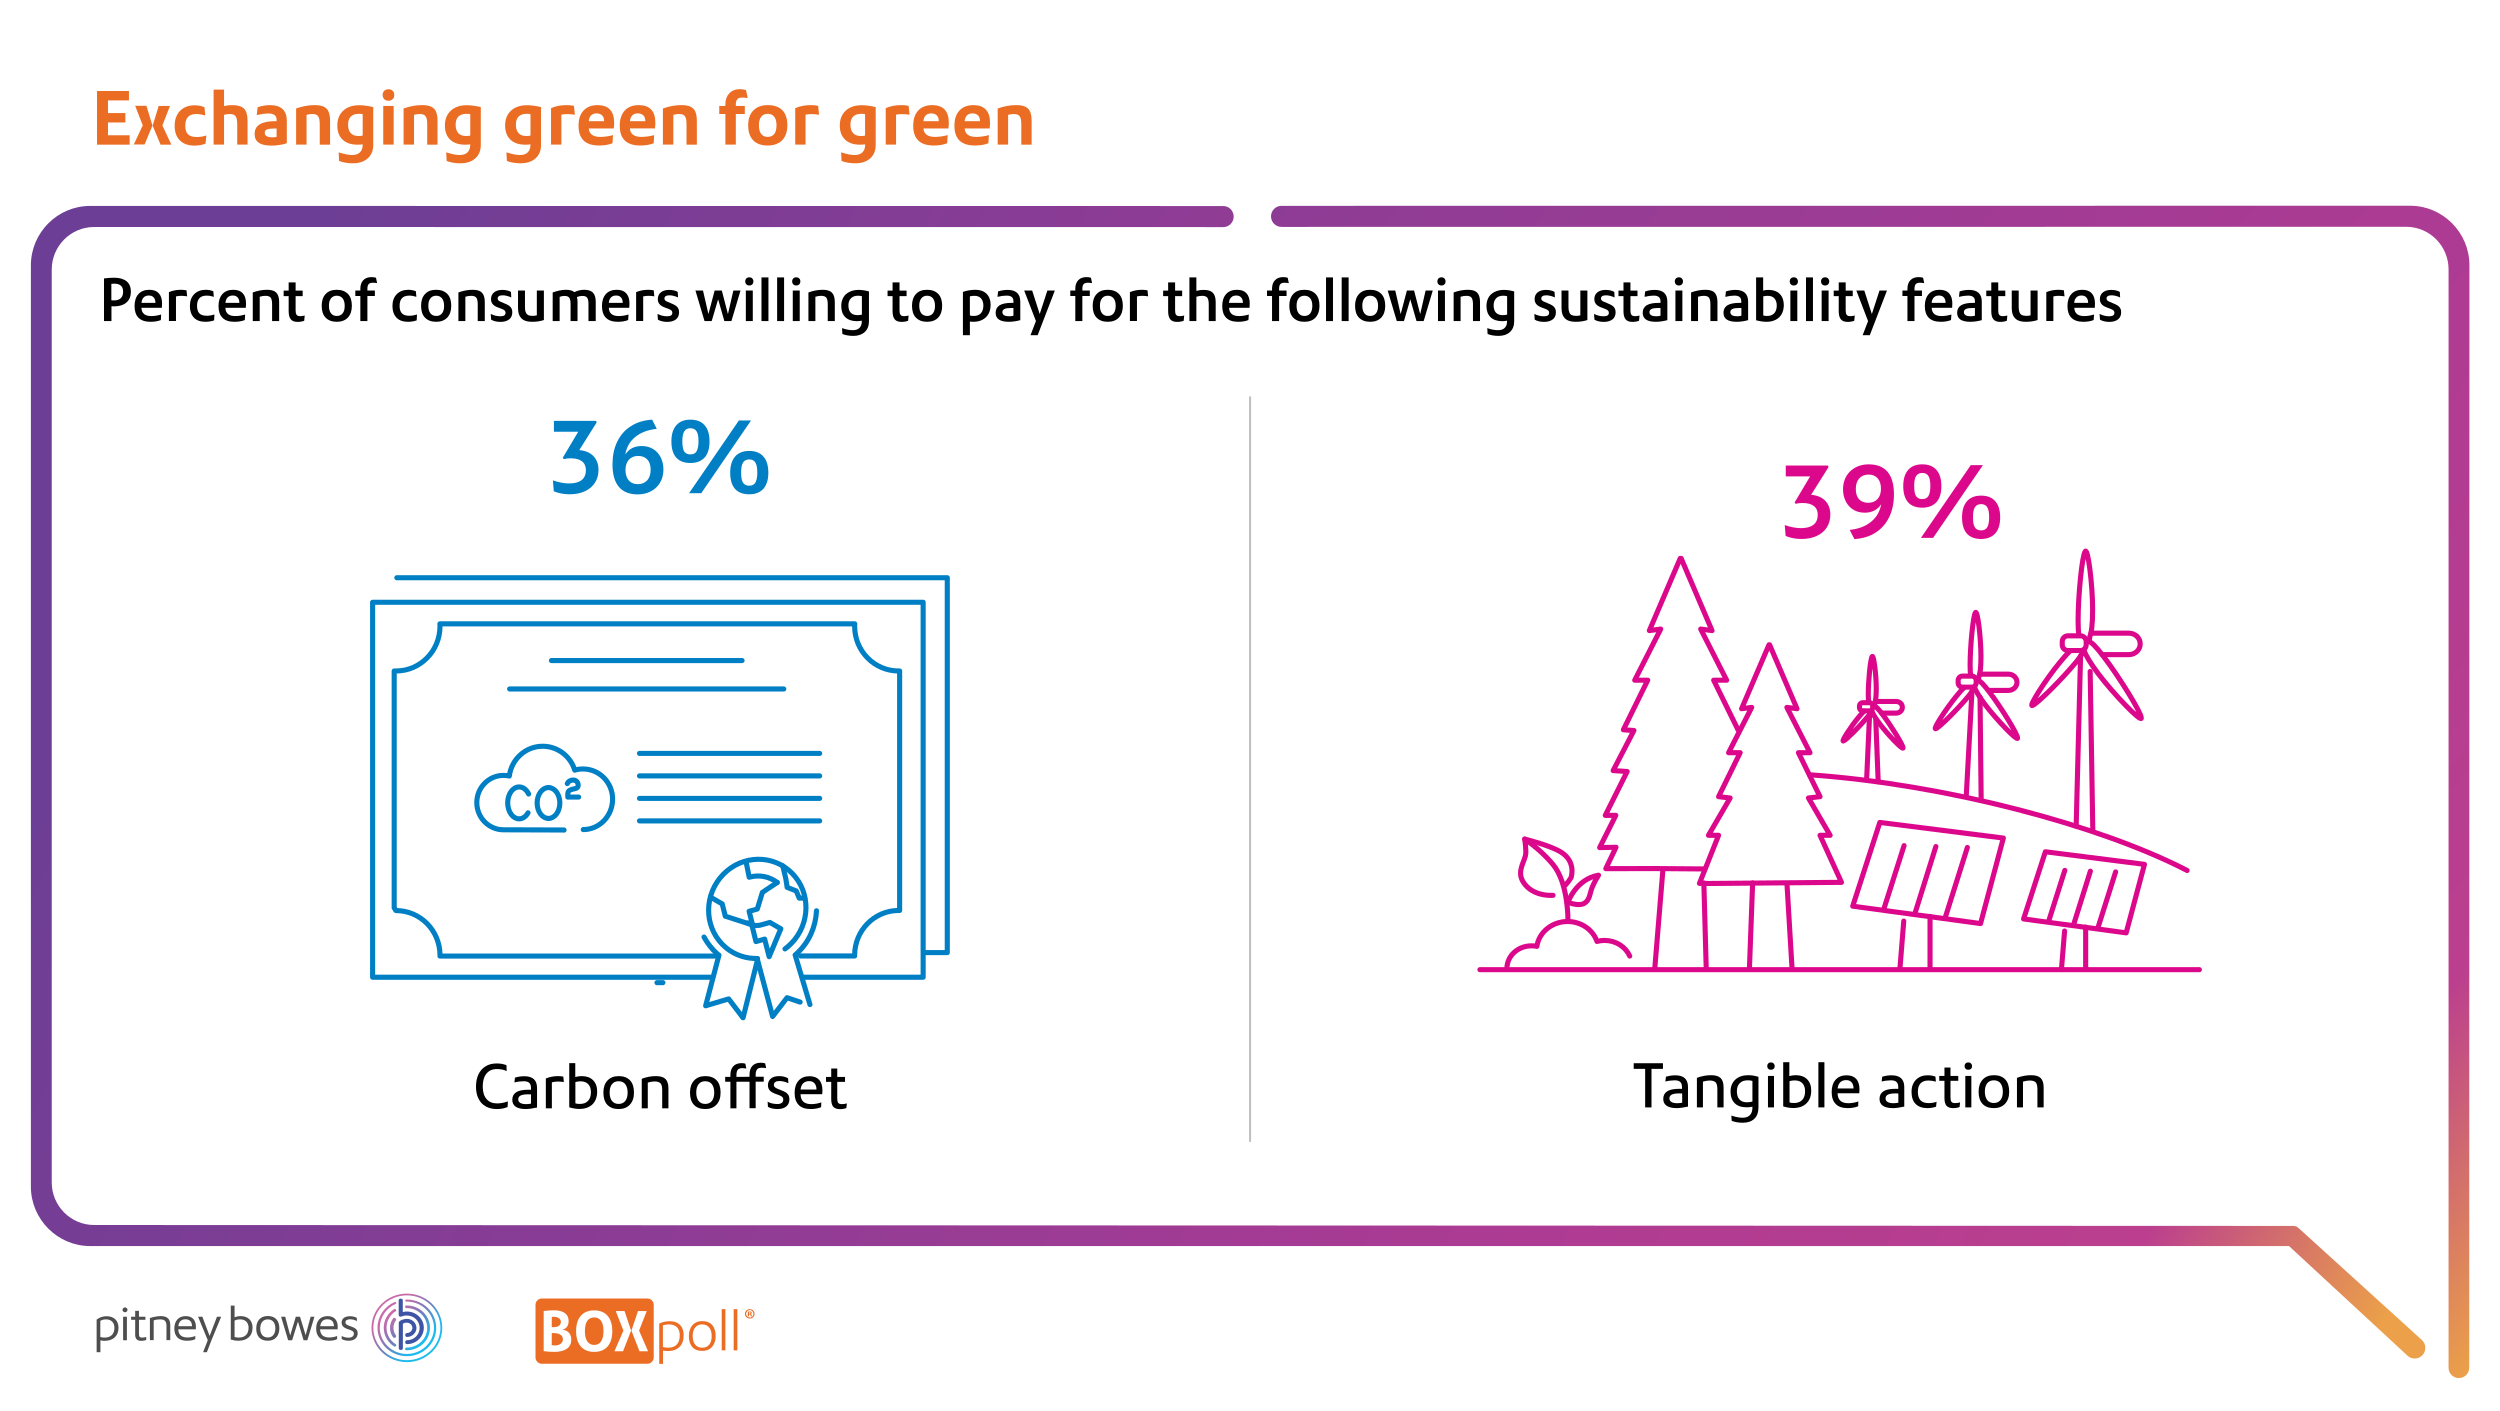 <?xml version="1.0" encoding="utf-8"?>
<!-- Generator: Adobe Illustrator 25.4.1, SVG Export Plug-In . SVG Version: 6.00 Build 0)  -->
<svg version="1.1" xmlns="http://www.w3.org/2000/svg" xmlns:xlink="http://www.w3.org/1999/xlink" x="0px" y="0px"
	 viewBox="0 0 2444.9 1380.1" style="enable-background:new 0 0 2444.9 1380.1;" xml:space="preserve">
<style type="text/css">
	.st0{fill:#EB6C23;}
	.st1{fill:url(#SVGID_1_);}
	.st2{fill:url(#SVGID_00000148635001900776617910000000770391529332759697_);}
	.st3{fill:url(#pb_outer_00000136379637625812533940000006842402787458921649_);}
	.st4{fill:#3E54A4;}
	.st5{fill:#4E4E4E;}
	.st6{fill:none;stroke:#007FC4;stroke-width:5;stroke-linecap:round;stroke-linejoin:round;stroke-miterlimit:10;}
	.st7{fill:none;stroke:#DC088C;stroke-width:5;stroke-linecap:round;stroke-linejoin:round;stroke-miterlimit:10;}
	.st8{fill:#DC088C;}
	.st9{fill:#007FC4;}
	.st10{fill:none;stroke:#C0C0C0;stroke-width:2;stroke-linecap:round;stroke-linejoin:round;stroke-miterlimit:10;}
</style>
<g id="Reference">
</g>
<g id="Frame">
	<g>
		<path class="st0" d="M541.6,1303.7h-2v11.8c0.9,0.2,2.2,0.3,3.2,0.3c4.5,0,7.7-2.4,7.7-6.1
			C550.5,1306.1,547.2,1303.7,541.6,1303.7z"/>
		<path class="st0" d="M581.1,1288.4c-6,0-9.1,4.7-9.1,13.4s3.2,13.5,9.1,13.5c5.9,0,9.1-4.8,9.1-13.5S587.1,1288.4,581.1,1288.4z"
			/>
		<path class="st0" d="M633.1,1269.9H529.9c-3.4,0-6.2,2.8-6.2,6.2v51.4c0,3.4,2.8,6.2,6.2,6.2h103.2c3.4,0,6.2-2.8,6.2-6.2v-51.4
			C639.3,1272.7,636.6,1269.9,633.1,1269.9z M542,1322.1c-2.4,0-6.5-0.2-10.3-0.7v-39.3c3.9-0.4,7.7-0.7,9.7-0.7
			c10.3,0,14.7,4.2,14.7,10.5c0,4.5-2.2,7.7-6.1,8.4c5.7,0.8,8.7,4.4,8.7,9.8C558.7,1317.8,552.9,1322.1,542,1322.1z M581.1,1322.1
			c-11.3,0-17.7-7.4-17.7-20.3c0-13,6.4-20.3,17.7-20.3c11.3,0,17.7,7.3,17.7,20.3C598.8,1314.8,592.4,1322.1,581.1,1322.1z
			 M609.3,1321.5h-8.4l8.8-20.2l-7.5-19.1h8.6l6.4,19.1L609.3,1321.5z M625.4,1321.5l-7.9-20.2l6.4-19.1h8.6l-7.5,19.1l8.8,20.2
			H625.4z"/>
		<path class="st0" d="M548.5,1292.8c0-3.1-2.7-5-7.1-5c-0.8,0-1,0-1.8,0.1v10h2C545.9,1297.9,548.5,1295.9,548.5,1292.8z"/>
		<g>
			<path class="st0" d="M644.7,1333.7v-39.3c3.4-1.6,6.7-2.3,10.6-2.3c8.3,0,13.3,5.1,13.3,13.7c0,9.9-5.7,15.5-15.7,15.5
				c-1.5,0-3-0.2-4.5-0.5v13H644.7z M648.3,1317.3c1.5,0.5,3.1,0.7,5.2,0.7c7.3,0,11.3-4.3,11.3-12.1c0-6.8-3.8-10.7-10.5-10.7
				c-2.1,0-4,0.3-6,0.9V1317.3z"/>
			<path class="st0" d="M673.7,1306.6c0-8.1,4.3-14.6,13.1-14.6c9.3,0,13.1,6.4,13.1,14.6c0,8.1-4.3,14.5-13.1,14.5
				C677.4,1321.2,673.7,1314.8,673.7,1306.6z M696,1306.7c0-7-3.3-11.5-9.3-11.5c-6,0-9.3,4.4-9.3,11.4c0,7,3.3,11.4,9.3,11.4
				C692.7,1318.1,696,1313.7,696,1306.7z"/>
			<path class="st0" d="M705.8,1320.6v-40.3h3.6v40.3H705.8z"/>
			<path class="st0" d="M717.5,1320.6v-40.3h3.6v40.3H717.5z"/>
		</g>
		<g>
			<path class="st0" d="M737.9,1284.9c0,2.6-2,4.6-4.7,4.6c-2.6,0-4.7-2-4.7-4.6c0-2.5,2.1-4.6,4.7-4.6
				C735.8,1280.3,737.9,1282.3,737.9,1284.9z M729.7,1284.9c0,2,1.5,3.6,3.6,3.6c2,0,3.5-1.6,3.5-3.6c0-2-1.5-3.7-3.5-3.7
				C731.2,1281.2,729.7,1282.9,729.7,1284.9z M732.5,1287.3h-1.1v-4.6c0.4-0.1,1-0.1,1.8-0.1c0.9,0,1.3,0.1,1.6,0.3
				c0.2,0.2,0.4,0.6,0.4,1c0,0.5-0.4,0.9-0.9,1.1v0.1c0.4,0.2,0.7,0.5,0.8,1.1c0.1,0.7,0.2,1,0.3,1.1h-1.1c-0.1-0.2-0.2-0.6-0.4-1.1
				c-0.1-0.5-0.4-0.7-0.9-0.7h-0.5V1287.3z M732.5,1284.7h0.5c0.6,0,1.1-0.2,1.1-0.7c0-0.4-0.3-0.7-1-0.7c-0.3,0-0.5,0-0.6,0.1
				V1284.7z"/>
		</g>
	</g>
	<linearGradient id="SVGID_1_" gradientUnits="userSpaceOnUse" x1="1393.303" y1="-116.857" x2="2684.852" y2="1038.352">
		<stop  offset="0" style="stop-color:#6D3E95"/>
		<stop  offset="5.840630e-02" style="stop-color:#8D3C95"/>
		<stop  offset="0.574" style="stop-color:#AE3B93"/>
		<stop  offset="0.847" style="stop-color:#BB3F8E"/>
		<stop  offset="1" style="stop-color:#EBA049"/>
	</linearGradient>
	<path class="st1" d="M1253.2,221.9c-5.6,0-10.2-4.6-10.2-10.3s4.6-10.3,10.2-10.3l1103.9-0.1c31.8,0,57.9,26.2,57.9,58.1
		l-0.2,1078.4l0-0.1c0,5.6-4.5,10.1-10.1,10.1s-10.1-4.5-10.1-10.1l0,0l0-1074.2c0-22.9-18.6-41.6-41.4-41.6L1253.2,221.9z"/>
	
		<linearGradient id="SVGID_00000039817826283204104320000007979785494747837868_" gradientUnits="userSpaceOnUse" x1="86.082" y1="445.517" x2="2240.155" y2="1479.765">
		<stop  offset="4.380339e-02" style="stop-color:#6D3E95"/>
		<stop  offset="0.349" style="stop-color:#8D3C95"/>
		<stop  offset="0.675" style="stop-color:#AE3B93"/>
		<stop  offset="0.898" style="stop-color:#BB3F8E"/>
		<stop  offset="1" style="stop-color:#EBA049"/>
	</linearGradient>
	<path style="fill:url(#SVGID_00000039817826283204104320000007979785494747837868_);" d="M92,222c-22.8,0-41.4,18.7-41.4,41.6
		v892.8c0,22.9,18.6,41.6,41.4,41.6l2149.6,0.9c0,0,2.8,0,4,0.5c1.3,0.5,3.1,2.3,3.1,2.3l119.4,108.4c4.4,3.7,5.1,10.2,1.4,14.7
		c-3.6,4.4-10.2,5.1-14.6,1.4l-113.3-104.8l-3-2.8h-7.4H88.1c-31.8,0-57.9-26.2-57.9-58.1v-901c0-32,26.1-58.1,57.9-58.1l1108.2,0.1
		c5.6,0,10.2,4.6,10.2,10.3s-4.6,10.3-10.2,10.3L92,222z"/>
	<g id="Logo_3_">
		<g id="Symbol_3_">
			
				<linearGradient id="pb_outer_00000170247086886331067520000015221482741074523539_" gradientUnits="userSpaceOnUse" x1="373.843" y1="1274.476" x2="421.999" y2="1322.631">
				<stop  offset="0.2" style="stop-color:#C96AA8"/>
				<stop  offset="0.5" style="stop-color:#6F7FBB"/>
				<stop  offset="0.8" style="stop-color:#1CBBEE"/>
			</linearGradient>
			<path id="pb_outer_3_" style="fill:url(#pb_outer_00000170247086886331067520000015221482741074523539_);" d="M397.9,1265.1
				c-19.1,0-34.6,15-34.6,33.5c0,18.5,15.5,33.5,34.6,33.5c19.1,0,34.6-15,34.6-33.5C432.5,1280.1,417,1265.1,397.9,1265.1z
				 M397.9,1330.2c-18.1,0-32.8-14.2-32.8-31.7c0-17.5,14.7-31.7,32.8-31.7c18.1,0,32.8,14.2,32.8,31.7
				C430.7,1316.1,416,1330.2,397.9,1330.2z M386.4,1273.2c-0.1,0-0.3,0-0.4,0.1c-10,4.4-16.8,14.1-16.8,25.3
				c0,15.3,12.9,27.7,28.7,27.7c15.8,0,28.7-12.4,28.7-27.7c0-15.3-12.9-27.7-28.7-27.7c-0.2,0-0.5,0-0.7,0c-0.6,0-0.9,0.4-0.9,1
				c0,0.7,0.4,1,0.9,1c0.2,0,0.4,0,0.7,0c14.6,0,26.5,11.5,26.5,25.6c0,14.1-11.9,25.6-26.5,25.6c-14.6,0-26.5-11.5-26.5-25.6
				c0-10,6.1-19.2,15.6-23.4c0.5-0.2,0.7-0.7,0.4-1.3C387.1,1273.4,386.8,1273.2,386.4,1273.2z M386.1,1280c-0.2,0-0.4,0.1-0.6,0.2
				c-6.4,4.1-10.2,10.9-10.2,18.3c0,7.4,3.8,14.3,10.2,18.3c0.2,0.1,0.4,0.2,0.6,0.2c0.4,0,0.8-0.2,1.1-0.7c0.4-0.7,0.4-1.3-0.2-1.7
				l0,0c-5.7-3.6-9-9.6-9-16.2c0-6.5,3.4-12.6,9-16.1c0.3-0.2,0.5-0.4,0.5-0.7c0-0.3-0.1-0.6-0.3-1
				C386.9,1280.3,386.5,1280,386.1,1280z M397.4,1317.9c-0.3,0-0.6,0.1-0.8,0.3c-0.2,0.2-0.4,0.6-0.4,1c0,0.8,0.4,1.3,1.1,1.3
				c0.2,0,0.3,0,0.5,0c12.5,0,22.7-9.8,22.7-21.9s-10.2-21.9-22.7-21.9c-0.2,0-0.3,0-0.5,0c-0.7,0-1.1,0.5-1.1,1.3
				c0,0.8,0.4,1.3,1.1,1.3c0.2,0,0.3,0,0.5,0c11,0,20,8.7,20,19.3c0,10.6-9,19.3-20,19.3C397.8,1317.9,397.6,1317.9,397.4,1317.9z
				 M384.5,1289.3c0.5-0.7,1.3-0.7,2.2-0.1c0.8,0.6,1,1.4,0.5,2c-1.6,2.1-2.5,4.7-2.4,7.4c0,2.8,0.9,5.3,2.4,7.4
				c0.5,0.7,0.3,1.5-0.5,2c-0.8,0.6-1.6,0.5-2.2-0.1c-2-2.6-3.1-5.8-3.1-9.3C381.4,1295.1,382.6,1291.9,384.5,1289.3z"/>
			<path id="pb_inner_3_" class="st4" d="M398,1307.5c-1.1,0-1.7-0.8-1.7-1.9c0-1.2,0.6-1.9,1.7-1.9c3-0.2,5.3-2.4,5.3-5.1
				c0-2.8-2.5-5.1-5.6-5.1c-1.5,0-2.8,0.4-3.7,1.1v23.9c0,1.2-0.8,1.7-2,1.7c-1.2,0-2-0.6-2-1.7v-23.5c0-0.1,0-1.5,0-1.7
				c0.1-0.6,0.6-1.2,1.6-1.8c1.7-1,4.4-1.7,6.4-1.7c5,0,9.3,3.9,9.3,9C407.2,1303.4,403.2,1307.5,398,1307.5z M398,1314.5
				c-1.1,0-1.7-0.8-1.7-1.9c0-1.2,0.6-1.9,1.7-1.9c6.9,0,12.4-5.4,12.4-12.1c0-6.9-5.8-12.1-12.4-12.1c-3.3,0-3.2,0.5-5.8,1.1
				c-1.3,0.4-2.3-0.5-2.3-1.7v-14.3c0-1,0.8-1.6,2-1.6c1.2,0,2,0.6,2,1.6v11.5c1.4-0.3,2.7-0.5,4.1-0.5c6.7,0,12.6,3.9,15.2,9.7
				C417.7,1302.8,409.8,1314.5,398,1314.5z"/>
		</g>
		<path id="Wordmark_3_" class="st5" d="M334.2,1309.5c1.5,1,4.1,1.7,6.7,1.7c5.5,0,8.9-2.8,8.9-7.2c0-3.5-1.9-5.3-7.1-7
			c-3.5-1.1-4.9-2.1-4.9-3.7c0-2.1,1.8-3.1,4.5-3.1c2.4,0,4.7,0.6,6.7,1.8v-3.1c-1.4-1-4.2-1.7-6.6-1.7c-5.1,0-8.3,2.3-8.3,6.2
			c0,3,1.8,5.1,6.2,6.5c4.2,1.3,5.8,2.2,5.8,4.4c0,2.4-2,3.9-5.2,3.9c-2.6,0-5.3-0.7-6.7-1.8V1309.5z M313.2,1297
			c0.4-4.2,2.7-6.8,6.9-6.8c4.2,0,6.4,2.3,6.5,6.8H313.2z M329.7,1306.5c-1.9,0.9-4.9,1.5-7.7,1.5c-5.8,0-8.7-2.7-9-8h17.2
			c0-0.6,0.1-1.9,0.1-2.4c0-6.5-3.4-10.5-10-10.5c-7.4,0-11.1,5.2-11.1,12.1c0,7.7,4.2,12,12.3,12c3.2,0,6.3-0.5,8.2-1.6V1306.5z
			 M300.6,1310.7l6.9-23h-3.7l-4.9,18.1l-5.5-18.1h-4.1l-5.5,18.3l-4.9-18.3h-4l6.9,23h3.9l5.7-18.3l5.5,18.3H300.6z M261.9,1308
			c-4.8,0-7.4-3.5-7.4-8.8c0-5.4,2.7-8.9,7.4-8.9c4.8,0,7.4,3.5,7.4,8.8C269.3,1304.5,266.6,1308,261.9,1308z M261.9,1311.2
			c7.6,0,11.3-5.3,11.3-12.1c0-6.8-3.3-12.1-11.3-12.1c-7.6,0-11.3,5.3-11.3,12.1C250.5,1305.9,253.8,1311.2,261.9,1311.2z
			 M229.4,1291.5c1.7-0.9,3.4-1.2,5.6-1.2c5.1,0,8.1,3.3,8.1,8.2c0,6.2-3.5,9.6-9.6,9.6c-1.7,0-2.8-0.2-4.1-0.6V1291.5z M225.6,1310
			c2.3,0.7,4.8,1.2,7.5,1.2c8.6,0,13.9-4.7,13.9-12.8c0-7-4.5-11.3-11.6-11.3c-2.1,0-4.1,0.4-6,1.2v-11.5h-3.7V1310z M202.3,1322.4
			l4.5-11.7l9.5-23h-4.1l-7.2,18.8l-7.1-18.8h-4.2l9.5,23l-4.6,11.7H202.3z M174.4,1297c0.4-4.2,2.8-6.8,6.9-6.8
			c4.2,0,6.4,2.3,6.5,6.8H174.4z M191,1306.5c-1.9,0.9-4.9,1.5-7.7,1.5c-5.8,0-8.7-2.7-9-8h17.2c0-0.6,0.1-1.9,0.1-2.4
			c0-6.5-3.4-10.5-10-10.5c-7.4,0-11.1,5.2-11.1,12.1c0,7.7,4.2,12,12.3,12c3.2,0,6.3-0.5,8.2-1.6V1306.5z M166.5,1310.7v-15.1
			c0-6.5-4.1-8.5-9.2-8.5c-3.5,0-7.7,0.9-10.7,1.9v21.6h3.7v-19.3c1.5-0.6,4-1,6.1-1c4.3,0,6.4,1.4,6.4,6.5v13.8H166.5z M143,1307.5
			c-1.3,0.4-2.6,0.6-4.2,0.6c-1.7,0-2.9-0.5-2.9-3.4v-14h6.3v-3h-6.3v-5.7h-3.7v5.7h-4v3h4v14.7c0,4.1,2.2,5.9,5.7,5.9
			c2,0,3.6-0.3,5.1-0.8V1307.5z M122.3,1283.3c1.3,0,2.4-1,2.4-2.3c0-1.3-1.1-2.4-2.4-2.4c-1.4,0-2.5,1.1-2.5,2.4
			C119.8,1282.3,120.9,1283.3,122.3,1283.3z M124.1,1287.7h-3.7v23h3.7V1287.7z M98.2,1291.7c1.6-1,3.4-1.4,5.6-1.4
			c5.1,0,8.1,3.3,8.1,8.2c0,6.2-3.5,9.6-9.7,9.6c-1.7,0-2.8-0.2-4.1-0.6V1291.7z M98.2,1322.4v-11.6c1.2,0.3,2.5,0.5,3.9,0.5
			c8.5,0,13.8-4.7,13.8-12.8c0-7-4.5-11.3-11.6-11.3c-3.4,0-6.9,1-9.8,3.3v31.9H98.2z"/>
	</g>
</g>
<g id="Chart_art__x26__text">
	<g>
		<g>
			<path d="M1608.9,1083v-37.7h-11.2v-5.5h28.6v5.5h-11.2v37.7H1608.9z"/>
			<path d="M1650.8,1082.2c-4.5,1-8.2,1.5-11.2,1.5c-4.2,0-7.5-0.8-9.7-2.3c-2.2-1.5-3.3-3.8-3.3-6.7c0-3.4,1.3-5.8,3.9-7.5
				c2.6-1.6,6.6-2.4,12-2.4c1,0,1.8,0,2.4,0.1v-2c0-4.3-2.3-6.4-7-6.4c-1.3,0-2.8,0.1-4.5,0.3c-1.7,0.2-3.3,0.5-4.7,0.9l0.5-4.7
				c3-0.9,6-1.4,9.2-1.4c8.2,0,12.4,3.8,12.4,11.5V1082.2z M1645,1069.4c-0.7,0-1.6-0.1-2.8-0.1c-3.4,0-5.8,0.4-7.3,1.2
				c-1.5,0.8-2.3,2-2.3,3.7c0,1.5,0.7,2.6,2,3.5c1.3,0.8,3.2,1.2,5.6,1.2c1.7,0,3.3-0.2,4.9-0.5V1069.4z"/>
			<path d="M1679.5,1083v-17.6c0-3.3-0.5-5.6-1.6-6.8s-3-1.9-5.8-1.9c-2.1,0-4.4,0.4-6.7,1.1v25.2h-5.9v-28.9
				c4.7-1.8,9.3-2.6,13.9-2.6c4.3,0,7.4,0.9,9.3,2.8c1.9,1.9,2.9,4.9,2.9,9.1v19.6H1679.5z"/>
			<path d="M1713.8,1082.3c-0.6,0.1-1.5,0.3-2.5,0.4c-1,0.2-2.1,0.2-3.2,0.2c-5,0-8.9-1.3-11.6-4s-4.1-6.5-4.1-11.4
				s1.6-8.8,4.7-11.7c3.2-2.9,7.4-4.3,12.7-4.3c3,0,6.3,0.5,9.9,1.6v30.1c0,4.6-1.3,8.3-4,10.9c-2.7,2.6-6.5,3.9-11.3,3.9
				c-4.1,0-7.7-0.6-10.9-1.9l-0.3-5.1c4.2,1.4,7.9,2.1,11,2.1c3.1,0,5.4-0.8,7.1-2.5c1.6-1.6,2.5-4,2.5-7.2V1082.3z M1713.8,1057.1
				c-1.2-0.4-2.7-0.6-4.5-0.6c-3.4,0-6,0.9-7.9,2.8s-2.8,4.5-2.8,7.9c0,3.5,0.8,6.1,2.5,8s4.1,2.8,7.3,2.8c1.8,0,3.6-0.2,5.4-0.7
				V1057.1z"/>
			<path d="M1735.6,1042.6c0,1-0.3,1.9-1,2.6c-0.7,0.7-1.6,1-2.7,1c-1.1,0-2-0.3-2.6-1c-0.7-0.7-1-1.5-1-2.6s0.3-1.9,1-2.6
				c0.7-0.7,1.5-1,2.6-1c1.1,0,2,0.3,2.6,1C1735.2,1040.7,1735.6,1041.6,1735.6,1042.6z M1729,1083v-30.8h5.9v30.8H1729z"/>
			<path d="M1744,1038.8h5.9v13.6c2-0.6,4.1-0.9,6.3-0.9c4.7,0,8.4,1.3,11.1,4s4,6.4,4,11.1c0,5.4-1.6,9.5-4.7,12.5
				s-7.4,4.5-12.9,4.5c-2.9,0-6.2-0.5-9.8-1.6V1038.8z M1750,1078.1c1,0.4,2.5,0.6,4.5,0.6c3.5,0,6.1-1,8-3c1.9-2,2.8-4.8,2.8-8.5
				c0-3.4-0.9-6-2.6-7.8c-1.8-1.9-4.2-2.8-7.4-2.8c-1.8,0-3.6,0.2-5.2,0.7V1078.1z"/>
			<path d="M1778.3,1083v-44.2h5.9v44.2H1778.3z"/>
			<path d="M1817.2,1081.9c-3,1.2-6.4,1.8-10.2,1.8c-5.2,0-9.1-1.3-11.7-4c-2.7-2.7-4-6.6-4-11.8c0-5.1,1.3-9.1,3.9-12
				c2.6-2.9,6.2-4.3,10.7-4.3c4.1,0,7.2,1.2,9.4,3.5c2.1,2.4,3.2,5.8,3.2,10.4c0,1.5-0.1,2.7-0.2,3.7h-21.2
				c0.1,6.5,3.6,9.7,10.5,9.7c3.2,0,6.5-0.6,9.8-1.7L1817.2,1081.9z M1812.7,1064.6c0-2.6-0.6-4.6-1.9-6.1c-1.3-1.5-3-2.2-5.3-2.2
				c-2.4,0-4.3,0.7-5.8,2.1c-1.4,1.4-2.3,3.5-2.6,6.1H1812.7z"/>
			<path d="M1862.3,1082.2c-4.5,1-8.2,1.5-11.2,1.5c-4.2,0-7.5-0.8-9.7-2.3s-3.3-3.8-3.3-6.7c0-3.4,1.3-5.8,3.9-7.5s6.6-2.4,12-2.4
				c1,0,1.8,0,2.4,0.1v-2c0-4.3-2.3-6.4-7-6.4c-1.3,0-2.8,0.1-4.5,0.3c-1.7,0.2-3.3,0.5-4.7,0.9l0.5-4.7c3-0.9,6-1.4,9.2-1.4
				c8.2,0,12.4,3.8,12.4,11.5V1082.2z M1856.5,1069.4c-0.7,0-1.6-0.1-2.8-0.1c-3.4,0-5.8,0.4-7.4,1.2c-1.5,0.8-2.3,2-2.3,3.7
				c0,1.5,0.6,2.6,2,3.5c1.3,0.8,3.2,1.2,5.6,1.2c1.7,0,3.3-0.2,4.9-0.5V1069.4z"/>
			<path d="M1893.4,1082.3c-2.5,0.9-5.4,1.4-8.5,1.4c-5,0-8.8-1.4-11.5-4.1s-4-6.7-4-11.8c0-3.2,0.6-6.1,1.9-8.5
				c1.3-2.4,3.1-4.3,5.5-5.7c2.4-1.4,5.2-2,8.5-2c2.7,0,5.2,0.4,7.5,1.3l0.4,4.9c-2.5-0.7-4.9-1.1-7.3-1.1c-3.4,0-6,1-7.7,2.8
				c-1.8,1.9-2.6,4.7-2.6,8.3c0,3.7,0.9,6.5,2.6,8.3c1.7,1.8,4.4,2.7,7.8,2.7c2.7,0,5.4-0.4,7.9-1.3L1893.4,1082.3z"/>
			<path d="M1916.4,1082.6c-1.6,0.7-3.7,1.1-6.4,1.1c-2.9,0-5-0.8-6.4-2.3c-1.3-1.6-2-4-2-7.4v-17h-5.1v-4.8h5.1v-8.2h5.9v8.2h7.6
				v4.8h-7.6v16.4c0,2,0.3,3.4,1,4.2c0.6,0.8,1.8,1.2,3.4,1.2c1.6,0,3.2-0.2,5-0.7L1916.4,1082.6z"/>
			<path d="M1928.6,1042.6c0,1-0.3,1.9-1,2.6c-0.7,0.7-1.6,1-2.7,1c-1.1,0-2-0.3-2.6-1c-0.7-0.7-1-1.5-1-2.6s0.3-1.9,1-2.6
				c0.7-0.7,1.5-1,2.6-1c1.1,0,2,0.3,2.6,1C1928.3,1040.7,1928.6,1041.6,1928.6,1042.6z M1922,1083v-30.8h5.9v30.8H1922z"/>
			<path d="M1949.9,1083.7c-4.8,0-8.5-1.4-11.1-4.2c-2.6-2.8-3.8-6.8-3.8-11.9c0-5,1.3-8.9,4-11.8c2.7-2.9,6.3-4.3,11-4.3
				c4.8,0,8.5,1.4,11.1,4.2c2.6,2.8,3.8,6.8,3.8,11.9c0,5-1.3,8.9-4,11.8C1958.2,1082.3,1954.5,1083.7,1949.9,1083.7z
				 M1949.9,1078.7c2.8,0,5-1,6.5-2.9c1.5-1.9,2.3-4.6,2.3-8.2c0-3.5-0.8-6.2-2.3-8.2c-1.5-1.9-3.7-2.9-6.5-2.9c-2.8,0-5,1-6.5,2.9
				c-1.5,1.9-2.3,4.6-2.3,8.2c0,3.5,0.8,6.2,2.3,8.2C1944.9,1077.7,1947.1,1078.7,1949.9,1078.7z"/>
			<path d="M1992.5,1083v-17.6c0-3.3-0.5-5.6-1.6-6.8s-3-1.9-5.8-1.9c-2.1,0-4.4,0.4-6.7,1.1v25.2h-5.9v-28.9
				c4.7-1.8,9.3-2.6,13.9-2.6c4.3,0,7.4,0.9,9.3,2.8s2.9,4.9,2.9,9.1v19.6H1992.5z"/>
		</g>
	</g>
	<g>
		<g>
			<path d="M496.4,1082.6c-3.1,1.4-6.6,2-10.6,2c-4.2,0-7.8-0.9-10.8-2.6c-3-1.7-5.4-4.2-7-7.5c-1.7-3.3-2.5-7.2-2.5-11.8
				s0.8-8.6,2.4-12c1.6-3.4,3.9-6,7-7.9c3-1.9,6.7-2.8,10.9-2.8c3.5,0,6.7,0.6,9.5,1.7l0.2,5.8c-2.6-1.4-5.9-2-9.7-2
				c-4.3,0-7.7,1.5-10.1,4.5c-2.4,3-3.6,7.2-3.6,12.6c0,5.2,1.2,9.3,3.7,12.2c2.5,2.9,5.9,4.3,10.4,4.3c1.6,0,3.5-0.2,5.5-0.6
				c2.1-0.4,3.7-0.9,5-1.4L496.4,1082.6z"/>
			<path d="M525.2,1083.1c-4.5,1-8.2,1.5-11.2,1.5c-4.2,0-7.5-0.8-9.7-2.3c-2.2-1.5-3.3-3.8-3.3-6.7c0-3.4,1.3-5.8,3.9-7.5
				c2.6-1.6,6.6-2.4,12-2.4c1,0,1.8,0,2.4,0.1v-2c0-4.3-2.3-6.4-7-6.4c-1.3,0-2.8,0.1-4.5,0.3c-1.7,0.2-3.3,0.5-4.7,0.9l0.5-4.7
				c3-0.9,6-1.4,9.2-1.4c8.2,0,12.4,3.8,12.4,11.5V1083.1z M519.3,1070.3c-0.7,0-1.6-0.1-2.8-0.1c-3.4,0-5.8,0.4-7.4,1.2
				c-1.5,0.8-2.3,2-2.3,3.7c0,1.5,0.6,2.6,2,3.5c1.3,0.8,3.2,1.2,5.6,1.2c1.7,0,3.3-0.2,4.9-0.5V1070.3z"/>
			<path d="M533.8,1083.9v-29.2c3.7-1.5,7.7-2.3,11.9-2.3c2,0,3.7,0.2,5.2,0.5l0.5,5.3c-2-0.3-3.9-0.5-5.7-0.5c-2.3,0-4.3,0.3-6,0.8
				v25.4H533.8z"/>
			<path d="M556.7,1039.7h5.9v13.6c2-0.6,4.1-0.9,6.3-0.9c4.7,0,8.4,1.3,11.1,4c2.7,2.7,4,6.4,4,11.1c0,5.4-1.6,9.5-4.6,12.5
				c-3.1,3-7.4,4.5-12.9,4.5c-2.9,0-6.2-0.5-9.8-1.6V1039.7z M562.6,1079c1,0.4,2.5,0.6,4.5,0.6c3.5,0,6.1-1,8-3
				c1.9-2,2.8-4.8,2.8-8.5c0-3.4-0.9-6-2.6-7.8c-1.8-1.9-4.2-2.8-7.4-2.8c-1.8,0-3.6,0.2-5.2,0.7V1079z"/>
			<path d="M605,1084.6c-4.8,0-8.5-1.4-11.1-4.2c-2.6-2.8-3.8-6.8-3.8-11.9c0-5,1.3-8.9,4-11.8c2.7-2.9,6.3-4.3,11-4.3
				c4.8,0,8.5,1.4,11.1,4.2c2.6,2.8,3.8,6.8,3.8,11.9c0,5-1.3,8.9-4,11.8C613.3,1083.2,609.6,1084.6,605,1084.6z M605,1079.6
				c2.8,0,5-1,6.5-2.9c1.5-1.9,2.3-4.6,2.3-8.2c0-3.5-0.8-6.2-2.3-8.2c-1.5-1.9-3.7-2.9-6.5-2.9c-2.8,0-5,1-6.5,2.9
				c-1.5,1.9-2.3,4.6-2.3,8.2c0,3.5,0.8,6.2,2.3,8.2C600,1078.6,602.2,1079.6,605,1079.6z"/>
			<path d="M647.6,1083.9v-17.6c0-3.3-0.5-5.6-1.6-6.8s-3-1.9-5.8-1.9c-2.1,0-4.4,0.4-6.7,1.1v25.2h-5.9v-28.9
				c4.7-1.8,9.3-2.6,13.9-2.6c4.3,0,7.4,0.9,9.3,2.8s2.9,4.9,2.9,9.1v19.6H647.6z"/>
			<path d="M689.7,1084.6c-4.8,0-8.5-1.4-11.1-4.2c-2.6-2.8-3.8-6.8-3.8-11.9c0-5,1.3-8.9,4-11.8c2.7-2.9,6.3-4.3,11-4.3
				c4.8,0,8.5,1.4,11.1,4.2c2.6,2.8,3.8,6.8,3.8,11.9c0,5-1.3,8.9-4,11.8C698,1083.2,694.3,1084.6,689.7,1084.6z M689.7,1079.6
				c2.8,0,5-1,6.5-2.9c1.5-1.9,2.3-4.6,2.3-8.2c0-3.5-0.8-6.2-2.3-8.2c-1.5-1.9-3.7-2.9-6.5-2.9c-2.8,0-5,1-6.5,2.9
				c-1.5,1.9-2.3,4.6-2.3,8.2c0,3.5,0.8,6.2,2.3,8.2C684.7,1078.6,686.9,1079.6,689.7,1079.6z"/>
			<path d="M733,1083.9v-26h-12.8v26h-5.9v-26h-5.1v-4.8h5.1v-1.8c0-3.7,1-6.6,2.9-8.6c1.9-2,4.6-3,8.2-3c1.2,0,2.4,0.2,3.5,0.5
				l1,4.8c-1.5-0.2-2.8-0.4-3.8-0.4c-2.2,0-3.7,0.5-4.6,1.6s-1.3,2.8-1.3,5.3v1.6H733v-2.2c0-3.7,1-6.6,2.9-8.6c1.9-2,4.6-3,8.1-3
				c1.4,0,2.8,0.2,4.3,0.6l1,4.7c-1.7-0.3-3.1-0.4-4.3-0.4c-2.2,0-3.7,0.5-4.6,1.6c-0.9,1.1-1.4,2.8-1.4,5.2v2h7.9v4.8H739v26H733z"
				/>
			<path d="M750.7,1077.4c1.2,0.7,2.6,1.3,4.3,1.7c1.7,0.4,3.5,0.6,5.2,0.6c1.9,0,3.3-0.4,4.3-1.1c1-0.7,1.5-1.8,1.5-3.2
				c0-1.2-0.4-2.2-1.3-2.9c-0.9-0.7-2.8-1.6-5.6-2.5c-2.9-1-5-2.1-6.2-3.5c-1.3-1.4-1.9-3.1-1.9-5.2c0-2.8,1-5,3-6.6
				c2-1.6,4.7-2.3,8.2-2.3c1.6,0,3.2,0.2,4.7,0.6c1.5,0.4,2.8,0.9,3.8,1.5l0.3,4.9c-1.2-0.7-2.6-1.2-4.2-1.6
				c-1.6-0.4-3.1-0.6-4.6-0.6c-1.8,0-3.1,0.3-4,1c-0.9,0.6-1.4,1.6-1.4,2.8c0,1,0.4,1.8,1.3,2.5c0.9,0.7,2.5,1.5,5.1,2.4
				c2.4,0.9,4.2,1.7,5.4,2.5c1.2,0.8,2.1,1.8,2.6,2.8c0.5,1.1,0.8,2.3,0.8,3.8c0,3-1,5.4-3.1,7.1c-2,1.7-4.9,2.5-8.6,2.5
				c-1.9,0-3.6-0.2-5.3-0.6c-1.6-0.4-3-0.9-4-1.6L750.7,1077.4z"/>
			<path d="M803,1082.8c-3,1.2-6.4,1.8-10.2,1.8c-5.2,0-9.1-1.3-11.7-4s-4-6.6-4-11.8c0-5.1,1.3-9.1,3.9-12
				c2.6-2.9,6.2-4.3,10.7-4.3c4.1,0,7.2,1.2,9.4,3.5c2.1,2.4,3.2,5.8,3.2,10.4c0,1.5-0.1,2.7-0.2,3.7h-21.2
				c0.1,6.5,3.6,9.7,10.5,9.7c3.2,0,6.5-0.6,9.8-1.7L803,1082.8z M798.5,1065.6c0-2.6-0.6-4.6-1.9-6.1c-1.3-1.5-3-2.2-5.3-2.2
				c-2.4,0-4.3,0.7-5.8,2.1c-1.4,1.4-2.3,3.5-2.6,6.1H798.5z"/>
			<path d="M827.7,1083.6c-1.6,0.7-3.7,1.1-6.4,1.1c-2.9,0-5-0.8-6.4-2.3c-1.3-1.6-2-4-2-7.4v-17h-5.1v-4.8h5.1v-8.2h5.9v8.2h7.6
				v4.8h-7.6v16.4c0,2,0.3,3.4,1,4.2c0.6,0.8,1.8,1.2,3.4,1.2c1.6,0,3.2-0.2,5-0.7L827.7,1083.6z"/>
		</g>
	</g>
	<line class="st6" x1="648.3" y1="961" x2="642.5" y2="961"/>
	<g>
		<polyline class="st6" points="388.1,565 926.4,565 926.4,931.6 904.2,931.6 		"/>
		<polyline class="st6" points="695.6,955.7 364.4,955.7 364.4,589 902.8,589 902.8,955.7 785.7,955.7 		"/>
		<path class="st6" d="M782.9,934.9h52.9c0-0.2,0-0.5,0-0.7c0-24.2,19.3-43.8,43-43.8c0.3,0,0.7,0,1,0V656.2c-0.3,0-0.7,0-1,0
			c-23.8,0-43-19.6-43-43.8c0-0.8,0-1.5,0.1-2.3H430.2c0,0.8,0.1,1.5,0.1,2.3c0,24.2-19.3,43.8-43,43.8c-0.6,0-1.2,0-1.8,0v231.7
			c0.6,0,1.2,2.6,1.8,2.6c23.8,0,43,19.6,43,43.8c0,0.2,0,0.5,0,0.7H699"/>
		<path class="st6" d="M728.9,838.1"/>
		<polyline class="st6" points="765.5,846.7 768.5,859.4 769.8,867.8 778.7,871.3 781.6,878.3 786.4,878.3 		"/>
		<path class="st6" d="M742.3,925.8"/>
		<path class="st6" d="M735,903.5l4.3,17.3l8.5-2.4l4.4,17.2l11.4-27.3l-10.7-6.2l-8.5,2.4c-4.6,1.3-9.2,0.5-12.8-1.9"/>
		<path class="st6" d="M729.6,842.7l3.1,15.2l0,0c9.9-2.8,19.9-0.6,27.4,5.1"/>
		<polyline class="st6" points="695.6,877.8 706.3,884 709.3,896 736,904.6 732.6,891.2 740.6,889 745.6,872.7 760.1,863 		"/>
		<path class="st6" d="M767.7,928c2.1-1.6,4.2-3.3,6.1-5.3c18.8-19.2,19.3-49.9,0.9-68.6c-18.3-18.7-48.5-18.3-67.3,0.9
			c-18.8,19.2-19.3,49.9-0.9,68.6c8.5,8.7,19.6,13.2,30.8,13.7c0.1,0,0.2,0,0.3,0l3.3,0.1"/>
		<polyline class="st6" points="726.7,995.3 740.8,938.7 755.6,994.1 769.7,975.7 782.5,980 		"/>
		<path class="st6" d="M798.5,890.7c-0.7,15.6-7.3,31-19.7,42.2l-1.2,1l14.5,48.5"/>
		<path class="st6" d="M688.5,916.4c3.3,6.1,7.7,11.8,13.1,16.6l1.5,1.1l-13,49.5l22.5-6.7l13.4,17.6"/>
		<path class="st6" d="M516.4,794.9c-2,3.6-5.2,5.9-8.7,5.9c-6.2,0-11.2-7-11.2-15.6s5-15.6,11.2-15.6c3.9,0,7.2,2.7,9.3,6.9"/>
		<ellipse class="st6" cx="536.4" cy="785.3" rx="11.1" ry="15.1"/>
		<path class="st6" d="M554.8,766.3c0.8-2,2.8-3.2,5.1-3.4c3.1-0.3,5.2,1.6,5.5,4.5c0.2,1.6-0.2,3.3-3.3,3.9c-4.2,0.8-5.7,1.8-6.4,3
			c-0.6,1.1-0.4,5.2-0.4,5.2l10.6,0"/>
		<path class="st6" d="M544,806.4"/>
		<path class="st6" d="M570.4,811.3c16,0,28.7-13.5,28.7-29.8c0-16.3-13-29.5-29-29.5c-2.8,0-5.5,0.4-8,1.2
			c-4.2-13.6-16.7-23.4-31.4-23.4c-16.7,0-30.5,12.7-32.6,29.1c-1.8-0.4-3.8-0.6-5.7-0.6c-14.4,0-26.1,11.9-26.1,26.6
			c0,14.7,11.7,26.6,26.1,26.6l59.2,0.2v0.1"/>
		<line class="st6" x1="801.6" y1="758.8" x2="625.4" y2="758.8"/>
		<line class="st6" x1="801.6" y1="780.8" x2="625.4" y2="780.8"/>
		<line class="st6" x1="801.6" y1="736.8" x2="625.4" y2="736.8"/>
		<line class="st6" x1="801.6" y1="802.8" x2="625.4" y2="802.8"/>
		<line class="st6" x1="725.7" y1="646" x2="539.3" y2="646"/>
		<line class="st6" x1="766.5" y1="673.8" x2="498.4" y2="673.8"/>
	</g>
	<path class="st7" d="M2013.2,945.5"/>
	<g>
		<line class="st7" x1="1447.3" y1="948.3" x2="2150.9" y2="948.3"/>
		<path class="st7" d="M1533.4,900.2c0,0,0.6-36.8-14.9-55.1c-7.9-9.3-17.1-17.5-27.4-24.5c0,0,1.9,11.9,0.7,16.3
			c-2.2,8.5-9.5,17.6,0.1,28.7c7.8,8.9,19.1,10.3,26.9,10"/>
		<path class="st7" d="M1491.1,820.6c0,0,24.6,6,35.4,12.7c15.4,9.5,9.9,25,9.9,25c-1.6,2.7-3.5,5.2-5.6,7.4"/>
		<path class="st7" d="M1533.4,882.4c0,0,7.7-22.6,29.9-26.5c-2.3,3.6-4.3,7.4-6,11.3c-2.6,6.2-2.3,12.9-7.9,16.2
			C1543.7,886.7,1533.4,882.4,1533.4,882.4z"/>
		<path class="st7" d="M1593.8,935c-4-9-13.5-15.3-24.6-15.3c-2.6,0-5,0.3-7.4,1c-3.9-11.3-15.3-19.5-28.8-19.5
			c-15.3,0-28,10.6-30,24.3c-1.7-0.4-3.5-0.5-5.3-0.5c-13.3,0-24,9.9-24,22.2"/>
		<polyline class="st7" points="1699.7,713.7 1675.9,665.2 1688.6,665.2 1663.2,615.2 1674.3,616.7 1644.1,546.1 1643.2,546.1 
			1613,616.7 1624.1,615.2 1598.7,665.2 1611.4,665.2 1587.6,713.7 1597.9,714.4 1577.6,753.6 1591.3,754.5 1569.9,797.4 
			1580.2,797.4 1569.3,819.1 1564.4,828.9 1580.4,828.6 1570.4,849.5 1579.6,849.5 1617.6,849.4 1667,849.8 		"/>
		<line class="st7" x1="1618.4" y1="946.1" x2="1626.2" y2="851.3"/>
		<polyline class="st7" points="1730,630.6 1703.2,693.1 1713.1,691.8 1690.5,736.1 1701.8,736.1 1680.7,779.1 1692,780.4 
			1670.8,816.9 1680.7,816.9 1662,863.9 1672.2,864 1788.4,863 1800.9,862.9 1779.9,816.9 1789.8,816.9 1768.6,780.4 1779.9,779.1 
			1758.8,736.1 1770.1,736.1 1747.5,691.8 1757.4,693.1 1730.6,630.6 		"/>
		<line class="st7" x1="1710.9" y1="946.4" x2="1714" y2="863.5"/>
		<line class="st7" x1="1666.3" y1="863.5" x2="1668.6" y2="946.4"/>
		<line class="st7" x1="1747.6" y1="864.6" x2="1752.5" y2="946.4"/>
		<polygon class="st7" points="1936.9,903.2 1811.9,886.2 1838.4,804.3 1959.2,819.6 		"/>
		<line class="st7" x1="1887.5" y1="896.2" x2="1887.5" y2="947.2"/>
		<line class="st7" x1="1861.8" y1="900.8" x2="1858" y2="947.9"/>
		<path class="st7" d="M1854.2,888.2"/>
		<line class="st7" x1="1902.5" y1="896.9" x2="1924" y2="828.8"/>
		<line class="st7" x1="1872.8" y1="893.1" x2="1893.2" y2="827.9"/>
		<line class="st7" x1="1842.7" y1="887.8" x2="1862.1" y2="827"/>
		<path class="st7" d="M1928.4,672h-9.2c-2.3,0-4.2-1.9-4.2-4.2v-2.4c0-2.3,1.9-4.2,4.2-4.2h9.2c2.3,0,4.2,1.9,4.2,4.2v2.4
			C1932.6,670.1,1930.7,672,1928.4,672z"/>
		<path class="st7" d="M1936.3,659.3c0.3,0,0.6,0,0.9,0h26.9c4.6,0,8.4,3.5,8.4,7.8v0.3c0,4.3-3.8,7.8-8.4,7.8h-19.4"/>
		<path class="st7" d="M1927.2,660.6c-0.3-2.3-0.5-5.7-0.5-10.6c0-18.2,3-48.5,5.3-51c2-2.1,5.3,24.8,5.3,43c0,10.8-0.8,16.9-2.1,20
			l-0.5,3.6c1.7,0.3,4.5,2.8,10.8,11.1c11.5,15.1,28,41.8,27.6,45.2c-0.4,2.8-20.1-17.6-31.6-32.6c-6-8-9.4-13.9-10.6-17.3
			c-1,1.7-2.6,5-5.6,8.6c-10.2,12.4-29.4,31.6-32.4,32.1c-2.6,0.4,10.2-19.5,20.4-31.9c3.2-3.9,5.2-6.2,7.4-8.3"/>
		<line class="st7" x1="1928.5" y1="676.3" x2="1922.9" y2="778.7"/>
		<line class="st7" x1="1936.4" y1="681.9" x2="1937.5" y2="782.6"/>
		<path class="st7" d="M1828.3,695.2h-6.7c-1.7,0-3.1-1.4-3.1-3.1v-1.8c0-1.7,1.4-3.1,3.1-3.1h6.7c1.7,0,3.1,1.4,3.1,3.1v1.8
			C1831.4,693.9,1830,695.2,1828.3,695.2z"/>
		<path class="st7" d="M1834.1,686c0.2,0,0.4,0,0.6,0h19.6c3.4,0,6.1,2.5,6.1,5.6v0.2c0,3.1-2.7,5.6-6.1,5.6h-14.1"/>
		<path class="st7" d="M1827.5,686.9c-0.2-1.7-0.4-4.1-0.4-7.8c0-13.3,2.1-35.3,3.9-37.1c1.4-1.5,3.9,18,3.9,31.3
			c0,7.9-0.6,12.3-1.5,14.6l-0.3,2.6c1.2,0.2,3.3,2.1,7.9,8.1c8.4,11,20.4,30.5,20.1,32.9c-0.3,2-14.7-12.8-23-23.8
			c-4.4-5.8-6.8-10.2-7.7-12.6c-0.7,1.3-1.9,3.6-4.1,6.2c-7.5,9-21.4,23-23.6,23.4c-1.9,0.3,7.4-14.2,14.9-23.2
			c2.3-2.8,3.8-4.5,5.4-6"/>
		<line class="st7" x1="1828.4" y1="698.4" x2="1825.5" y2="762"/>
		<line class="st7" x1="1834.4" y1="703.2" x2="1836.8" y2="764.5"/>
		<path class="st7" d="M1769.7,757.7c132.7,9.2,284.2,49.5,369.2,93.6"/>
		<path class="st7" d="M2034.6,636.2h-12.2c-3.1,0-5.6-2.5-5.6-5.6v-3.2c0-3.1,2.5-5.6,5.6-5.6h12.2c3.1,0,5.6,2.5,5.6,5.6v3.2
			C2040.2,633.7,2037.7,636.2,2034.6,636.2z"/>
		<path class="st7" d="M2045,619.3c0.4,0,0.8-0.1,1.1-0.1h35.8c6.1,0,11.1,4.6,11.1,10.3v0.4c0,5.7-5,10.3-11.1,10.3h-25.8"/>
		<path class="st7" d="M2033,621c-0.4-3-0.7-7.5-0.7-14.1c0-24.2,3.9-64.5,7.1-67.8c2.6-2.7,7.1,32.9,7.1,57.1
			c0,14.3-1.1,22.4-2.8,26.6l-0.6,4.8c2.2,0.4,6,3.8,14.4,14.8c15.2,20,37.3,55.6,36.6,60c-0.5,3.7-26.8-23.3-42-43.4
			c-8-10.6-12.5-18.5-14.1-23.1c-1.4,2.3-3.5,6.6-7.5,11.4c-13.6,16.5-39.1,42-43.1,42.7c-3.4,0.6,13.5-25.9,27.2-42.4
			c4.2-5.1,6.9-8.2,9.8-11"/>
		<line class="st7" x1="2034.7" y1="641.9" x2="2030.4" y2="807.9"/>
		<line class="st7" x1="2044.1" y1="656.7" x2="2046.7" y2="813"/>
		<polygon class="st7" points="2079.3,912.3 1979,898.7 2000.3,833 2097.2,845.3 		"/>
		<line class="st7" x1="2039.7" y1="906.7" x2="2039.7" y2="947.7"/>
		<line class="st7" x1="2019.1" y1="910.5" x2="2016" y2="948.2"/>
		<line class="st7" x1="2051.7" y1="907.3" x2="2069" y2="852.7"/>
		<line class="st7" x1="2027.9" y1="904.3" x2="2044.3" y2="852"/>
		<line class="st7" x1="2003.8" y1="900" x2="2019.3" y2="851.2"/>
	</g>
	<g>
		<path class="st8" d="M1745.4,513.5c5.8,2,11.1,3,15.9,3c5.3,0,9.4-1.1,12.2-3.3c2.8-2.2,4.2-5.5,4.2-9.8c0-3.7-1.3-6.6-3.9-8.6
			c-2.6-2-6.3-2.9-11.2-2.9c-2.3,0-4.5,0.3-6.6,0.8l-0.9-1.4l15.1-25.4h-23.8v-10.6h41.1l0.8,1.4l-17.1,27.2
			c5.9,0.5,10.5,2.4,13.8,5.8c3.3,3.4,5,8,5,13.5c0,4.7-1.1,8.9-3.4,12.5c-2.3,3.6-5.5,6.4-9.8,8.4c-4.3,2-9.3,3-15.2,3
			c-5.4,0-10.5-1-15.3-2.9L1745.4,513.5z"/>
		<path class="st8" d="M1808.9,518.2c8.6-0.9,15.6-3.5,20.9-7.9c5.4-4.4,8.7-10.1,9.9-17.2c-1.7,2.7-4,4.8-6.7,6.2
			c-2.7,1.4-5.8,2.1-9.3,2.1c-4.1,0-7.8-0.9-11-2.8c-3.2-1.9-5.7-4.5-7.5-8c-1.8-3.5-2.8-7.5-2.8-12.1c0-3.5,0.6-6.7,1.7-9.6
			c1.1-2.9,2.8-5.5,5-7.7c2.2-2.2,4.8-3.9,8-5.2c3.2-1.3,6.7-1.9,10.5-1.9c8.1,0,14.3,2.5,18.4,7.4c4.1,4.9,6.2,12.2,6.2,21.9
			c0,8.4-1.5,15.8-4.6,22.2c-3.1,6.4-7.5,11.5-13.3,15.2c-5.8,3.8-12.8,5.9-20.8,6.4L1808.9,518.2z M1827,491.7
			c3.9,0,6.9-1.2,9.2-3.7c2.2-2.5,3.3-5.8,3.3-10c0-4.4-1.1-7.8-3.2-10.2c-2.1-2.4-5.1-3.7-8.9-3.7c-3.9,0-6.9,1.3-9.2,3.8
			c-2.2,2.5-3.3,6-3.3,10.3c0,4.3,1,7.6,3.1,10C1820.2,490.5,1823.2,491.7,1827,491.7z"/>
		<path class="st8" d="M1879.9,496.5c-6.1,0-10.8-1.8-13.9-5.3c-3.1-3.6-4.7-8.8-4.7-15.8c0-6.9,1.6-12.1,4.8-15.8
			c3.2-3.7,7.8-5.5,13.8-5.5c6.1,0,10.7,1.8,13.9,5.5c3.2,3.6,4.8,8.9,4.8,15.9c0,6.8-1.6,12-4.8,15.6
			C1890.5,494.6,1885.9,496.5,1879.9,496.5z M1879.9,488.1c2.8,0,4.8-1,6-3c1.2-2,1.9-5.3,1.9-9.8c0-4.6-0.6-7.9-1.9-9.8
			c-1.2-2-3.2-3-6-3c-2.7,0-4.7,1-6,3c-1.3,2-1.9,5.2-1.9,9.8c0,4.6,0.6,7.9,1.8,9.9C1875.1,487.1,1877.1,488.1,1879.9,488.1z
			 M1878.6,526l48.7-71.1h11.9l-48.7,71.1H1878.6z M1937.4,527.1c-6.1,0-10.8-1.8-13.9-5.3c-3.1-3.6-4.7-8.8-4.7-15.8
			c0-6.9,1.6-12.1,4.8-15.8c3.2-3.7,7.8-5.5,13.8-5.5c6.1,0,10.7,1.8,13.9,5.5c3.2,3.6,4.8,8.9,4.8,15.8c0,6.8-1.6,12-4.8,15.7
			C1948,525.2,1943.4,527.1,1937.4,527.1z M1937.4,518.7c2.8,0,4.8-1,6-3c1.2-2,1.9-5.3,1.9-9.8c0-4.6-0.6-7.9-1.9-9.9
			c-1.2-2-3.2-3-6-3c-2.7,0-4.7,1-6,3c-1.3,2-1.9,5.2-1.9,9.9c0,4.6,0.6,7.9,1.8,9.8C1932.6,517.7,1934.6,518.7,1937.4,518.7z"/>
	</g>
	<g>
		<path class="st9" d="M540.7,469.8c5.8,2,11.1,3,15.9,3c5.3,0,9.4-1.1,12.2-3.3c2.8-2.2,4.2-5.5,4.2-9.8c0-3.7-1.3-6.6-3.9-8.6
			c-2.6-2-6.3-2.9-11.2-2.9c-2.3,0-4.5,0.3-6.6,0.8l-0.9-1.4l15.1-25.4h-23.8v-10.6h41.1l0.8,1.4l-17.1,27.2
			c5.9,0.5,10.5,2.4,13.8,5.8c3.3,3.4,5,8,5,13.5c0,4.7-1.1,8.9-3.4,12.5c-2.3,3.6-5.5,6.4-9.8,8.4c-4.3,2-9.3,3-15.2,3
			c-5.4,0-10.5-1-15.3-2.9L540.7,469.8z"/>
		<path class="st9" d="M642.3,419.4c-8.6,0.9-15.6,3.5-21,7.9c-5.4,4.4-8.6,10.1-9.8,17.2c1.7-2.7,4-4.8,6.6-6.2
			c2.7-1.4,5.8-2.1,9.4-2.1c4.1,0,7.8,0.9,11,2.8c3.2,1.9,5.7,4.5,7.5,8c1.8,3.5,2.8,7.5,2.8,12.1c0,3.5-0.6,6.7-1.7,9.6
			c-1.1,2.9-2.8,5.5-5,7.7c-2.2,2.2-4.8,3.9-8,5.2c-3.2,1.3-6.7,1.9-10.5,1.9c-8.1,0-14.3-2.5-18.4-7.4c-4.1-4.9-6.2-12.2-6.2-21.9
			c0-8.4,1.5-15.8,4.6-22.2c3.1-6.4,7.5-11.5,13.4-15.2c5.8-3.8,12.8-5.9,20.8-6.4L642.3,419.4z M623.8,473.5c3.9,0,6.9-1.3,9.2-3.8
			c2.2-2.5,3.3-6,3.3-10.3c0-4.3-1-7.6-3.2-9.9c-2.1-2.4-5.1-3.6-8.9-3.6c-3.9,0-6.9,1.2-9.2,3.7c-2.2,2.5-3.3,5.8-3.3,10
			c0,4.4,1.1,7.8,3.2,10.2C617,472.3,620,473.5,623.8,473.5z"/>
		<path class="st9" d="M675.2,452.8c-6.1,0-10.8-1.8-13.9-5.3c-3.1-3.6-4.7-8.8-4.7-15.8c0-6.9,1.6-12.1,4.8-15.8
			c3.2-3.7,7.8-5.5,13.8-5.5c6.1,0,10.7,1.8,13.9,5.5c3.2,3.6,4.8,8.9,4.8,15.9c0,6.8-1.6,12-4.8,15.6
			C685.8,451,681.2,452.8,675.2,452.8z M675.2,444.4c2.8,0,4.8-1,6-3c1.2-2,1.9-5.3,1.9-9.8c0-4.6-0.6-7.9-1.9-9.8c-1.2-2-3.2-3-6-3
			c-2.7,0-4.7,1-6,3c-1.3,2-1.9,5.2-1.9,9.8c0,4.6,0.6,7.9,1.8,9.9C670.4,443.4,672.4,444.4,675.2,444.4z M673.9,482.3l48.7-71.1
			h11.9l-48.7,71.1H673.9z M732.7,483.4c-6.1,0-10.8-1.8-13.9-5.3c-3.1-3.6-4.7-8.8-4.7-15.8c0-6.9,1.6-12.1,4.8-15.8
			c3.2-3.7,7.8-5.5,13.8-5.5c6.1,0,10.7,1.8,13.9,5.5c3.2,3.6,4.8,8.9,4.8,15.8c0,6.8-1.6,12-4.8,15.7
			C743.3,481.6,738.7,483.4,732.7,483.4z M732.7,475c2.8,0,4.8-1,6-3c1.2-2,1.9-5.3,1.9-9.8c0-4.6-0.6-7.9-1.9-9.9c-1.2-2-3.2-3-6-3
			c-2.7,0-4.7,1-6,3c-1.3,2-1.9,5.2-1.9,9.9c0,4.6,0.6,7.9,1.8,9.8C727.9,474,729.9,475,732.7,475z"/>
	</g>
	<line class="st10" x1="1222.5" y1="1115.9" x2="1222.5" y2="388.5"/>
</g>
<g id="Headline_text">
	<g>
		<g>
			<path d="M101.7,314v-41.7c3.5-0.5,6.8-0.7,10-0.7c5.3,0,9.3,1.2,12.1,3.5c2.8,2.3,4.2,5.7,4.2,10.1c0,4.5-1.4,8.1-4.3,10.6
				c-2.9,2.5-6.9,3.8-12.1,3.8c-0.8,0-1.7,0-2.6-0.1V314H101.7z M108.9,293.7c0.8,0.1,1.6,0.1,2.4,0.1c6.1,0,9.1-2.9,9.1-8.6
				c0-5.2-2.9-7.8-8.8-7.8c-0.8,0-1.7,0.1-2.7,0.2V293.7z"/>
			<path d="M157.3,313c-3,1.2-6.4,1.7-10.2,1.7c-5.1,0-9-1.3-11.6-3.9c-2.6-2.6-3.9-6.4-3.9-11.5c0-5,1.3-8.9,3.8-11.7
				c2.5-2.8,6.1-4.2,10.6-4.2c4.1,0,7.2,1.1,9.3,3.4c2.1,2.3,3.2,5.6,3.2,10.1c0,1.8-0.1,3.2-0.2,4.1h-20c0.2,5.4,3.4,8.1,9.6,8.1
				c1.5,0,3.2-0.1,4.9-0.4c1.8-0.3,3.4-0.7,4.8-1.1L157.3,313z M152,296.1c0-2.2-0.6-4-1.7-5.2c-1.1-1.3-2.7-1.9-4.8-1.9
				c-2.1,0-3.8,0.6-5,1.9c-1.2,1.2-2,3-2.1,5.3H152z"/>
			<path d="M165.2,314v-28.3c3.6-1.5,7.5-2.3,11.7-2.3c1.9,0,3.7,0.2,5.5,0.5l0.6,5.9c-2.1-0.3-4-0.5-5.6-0.5c-2,0-3.8,0.2-5.3,0.6
				v24H165.2z"/>
			<path d="M209.4,313.3c-1.1,0.4-2.4,0.8-3.9,1c-1.5,0.3-3,0.4-4.6,0.4c-4.8,0-8.6-1.3-11.2-4c-2.6-2.7-4-6.5-4-11.4
				c0-4.9,1.4-8.7,4.2-11.6c2.8-2.8,6.5-4.3,11.3-4.3c2.6,0,5.1,0.5,7.4,1.4l0.5,5.5c-2.4-0.8-4.7-1.2-7-1.2c-6.3,0-9.4,3.3-9.4,10
				c0,3.4,0.8,5.8,2.3,7.4c1.6,1.6,4,2.3,7.2,2.3c2.5,0,5-0.4,7.5-1.2L209.4,313.3z"/>
			<path d="M239.4,313c-3,1.2-6.4,1.7-10.2,1.7c-5.1,0-9-1.3-11.6-3.9c-2.6-2.6-3.9-6.4-3.9-11.5c0-5,1.3-8.9,3.8-11.7
				c2.5-2.8,6.1-4.2,10.6-4.2c4.1,0,7.2,1.1,9.3,3.4c2.1,2.3,3.2,5.6,3.2,10.1c0,1.8-0.1,3.2-0.2,4.1h-20c0.2,5.4,3.4,8.1,9.6,8.1
				c1.5,0,3.2-0.1,4.9-0.4c1.8-0.3,3.4-0.7,4.8-1.1L239.4,313z M234.1,296.1c0-2.2-0.6-4-1.7-5.2c-1.1-1.3-2.7-1.9-4.8-1.9
				c-2.1,0-3.8,0.6-5,1.9c-1.2,1.2-2,3-2.1,5.3H234.1z"/>
			<path d="M266.1,314v-16.5c0-3.1-0.5-5.2-1.4-6.4c-0.9-1.2-2.6-1.8-5.1-1.8c-1.7,0-3.6,0.3-5.6,0.9V314h-6.8v-28
				c4.7-1.7,9.3-2.6,13.9-2.6c4.3,0,7.3,0.9,9.1,2.8c1.8,1.8,2.8,4.9,2.8,9.1V314H266.1z"/>
			<path d="M297.5,313.7c-0.8,0.3-1.7,0.6-2.9,0.8c-1.2,0.2-2.3,0.3-3.5,0.3c-3.1,0-5.3-0.8-6.7-2.5c-1.4-1.7-2.1-4.3-2.1-8v-14.7
				h-4.9v-5.4h4.9v-8h6.8v8h6.9v5.4h-6.9v14c0,2,0.3,3.5,1,4.3c0.7,0.9,1.8,1.3,3.5,1.3c1.1,0,2.6-0.2,4.4-0.6L297.5,313.7z"/>
			<path d="M329.4,314.7c-4.8,0-8.4-1.4-11-4.1c-2.6-2.7-3.8-6.6-3.8-11.6c0-4.9,1.3-8.7,3.9-11.5c2.6-2.8,6.2-4.1,10.8-4.1
				c4.8,0,8.4,1.4,11,4.1c2.6,2.7,3.8,6.6,3.8,11.6c0,4.9-1.3,8.7-3.9,11.5C337.6,313.3,334,314.7,329.4,314.7z M329.4,309
				c2.5,0,4.4-0.9,5.7-2.6c1.4-1.7,2-4.1,2-7.3c0-3.2-0.7-5.6-2-7.3c-1.4-1.7-3.3-2.6-5.7-2.6c-2.5,0-4.4,0.9-5.7,2.6
				c-1.4,1.7-2,4.1-2,7.3c0,3.2,0.7,5.6,2,7.3C325,308.1,326.9,309,329.4,309z"/>
			<path d="M352.4,314v-24.5h-4.9v-5.4h4.9v-1.8c0-3.5,1-6.3,2.9-8.3c1.9-2,4.6-3,8-3c1.5,0,2.9,0.2,4.4,0.6l1.1,5.3
				c-1.4-0.3-2.8-0.4-4.2-0.4c-1.9,0-3.3,0.5-4.1,1.4c-0.8,0.9-1.2,2.5-1.2,4.6v1.6h7.3v5.4h-7.3V314H352.4z"/>
			<path d="M407.5,313.3c-1.1,0.4-2.4,0.8-3.9,1c-1.5,0.3-3,0.4-4.6,0.4c-4.8,0-8.6-1.3-11.2-4c-2.6-2.7-4-6.5-4-11.4
				c0-4.9,1.4-8.7,4.2-11.6c2.8-2.8,6.5-4.3,11.3-4.3c2.6,0,5.1,0.5,7.4,1.4l0.5,5.5c-2.4-0.8-4.7-1.2-7-1.2c-6.3,0-9.4,3.3-9.4,10
				c0,3.4,0.8,5.8,2.3,7.4c1.6,1.6,4,2.3,7.2,2.3c2.5,0,5-0.4,7.5-1.2L407.5,313.3z"/>
			<path d="M426.6,314.7c-4.8,0-8.4-1.4-11-4.1c-2.6-2.7-3.8-6.6-3.8-11.6c0-4.9,1.3-8.7,3.9-11.5c2.6-2.8,6.2-4.1,10.8-4.1
				c4.8,0,8.4,1.4,11,4.1c2.6,2.7,3.8,6.6,3.8,11.6c0,4.9-1.3,8.7-3.9,11.5C434.8,313.3,431.2,314.7,426.6,314.7z M426.6,309
				c2.5,0,4.4-0.9,5.7-2.6c1.4-1.7,2-4.1,2-7.3c0-3.2-0.7-5.6-2-7.3c-1.4-1.7-3.3-2.6-5.7-2.6c-2.5,0-4.4,0.9-5.7,2.6
				c-1.4,1.7-2,4.1-2,7.3c0,3.2,0.7,5.6,2,7.3C422.2,308.1,424.2,309,426.6,309z"/>
			<path d="M467.2,314v-16.5c0-3.1-0.5-5.2-1.4-6.4c-0.9-1.2-2.6-1.8-5.1-1.8c-1.7,0-3.6,0.3-5.6,0.9V314h-6.8v-28
				c4.7-1.7,9.3-2.6,13.9-2.6c4.3,0,7.3,0.9,9.1,2.8c1.8,1.8,2.8,4.9,2.8,9.1V314H467.2z"/>
			<path d="M479.9,307c1.3,0.7,2.8,1.2,4.5,1.7c1.7,0.4,3.3,0.6,5,0.6c3.4,0,5-1.1,5-3.4c0-0.7-0.2-1.3-0.5-1.8
				c-0.3-0.5-0.9-0.9-1.8-1.4c-0.9-0.4-2.2-1-4-1.6c-2.9-1-4.9-2.1-6.1-3.5c-1.2-1.3-1.8-3-1.8-5.1c0-2.8,1-5,3-6.6
				c2-1.6,4.7-2.4,8.2-2.4c1.5,0,3,0.2,4.5,0.5c1.4,0.3,2.7,0.8,3.8,1.5l0.3,5.4c-1.2-0.6-2.6-1.1-4.1-1.5c-1.5-0.4-2.9-0.6-4.3-0.6
				c-3.3,0-4.9,1.1-4.9,3.2c0,0.6,0.2,1.1,0.5,1.5c0.3,0.4,0.9,0.9,1.7,1.3c0.8,0.4,2.2,1,4,1.7c2.2,0.9,3.9,1.7,5,2.5
				c1.1,0.8,1.9,1.7,2.4,2.8c0.5,1,0.7,2.2,0.7,3.6c0,3-1,5.3-3,6.9c-2,1.6-4.9,2.5-8.5,2.5c-1.9,0-3.6-0.2-5.2-0.6
				c-1.6-0.4-3-0.9-4-1.6L479.9,307z"/>
			<path d="M525.1,284.1h6.8V313c-3.7,1.2-7.4,1.7-11.3,1.7c-3.4,0-6.1-0.5-8.1-1.5c-2-1-3.5-2.6-4.5-4.6s-1.4-4.8-1.4-8.1v-16.4
				h6.8v16.2c0,2.2,0.2,3.9,0.8,5.1c0.5,1.3,1.3,2.2,2.3,2.7c1.1,0.6,2.5,0.8,4.3,0.8c1.7,0,3.1-0.2,4.2-0.5V284.1z"/>
			<path d="M575.5,314v-16.5c0-3.1-0.4-5.2-1.3-6.4s-2.5-1.7-4.8-1.7c-1.8,0-3.5,0.4-5.2,1.1c0.4,1.3,0.6,2.9,0.6,4.9V314h-6.8
				v-16.5c0-3.1-0.4-5.2-1.3-6.4s-2.5-1.7-4.8-1.7c-1.4,0-2.9,0.3-4.6,0.9V314h-6.8v-28c4.8-1.7,9.2-2.6,13-2.6
				c3.7,0,6.4,0.8,8.2,2.3c3.1-1.5,6.2-2.3,9.4-2.3c4.1,0,7,0.9,8.8,2.8c1.8,1.9,2.7,4.9,2.7,9.2V314H575.5z"/>
			<path d="M614.3,313c-3,1.2-6.4,1.7-10.1,1.7c-5.1,0-9-1.3-11.6-3.9c-2.6-2.6-3.9-6.4-3.9-11.5c0-5,1.3-8.9,3.8-11.7
				c2.5-2.8,6.1-4.2,10.6-4.2c4.1,0,7.2,1.1,9.3,3.4c2.1,2.3,3.2,5.6,3.2,10.1c0,1.8-0.1,3.2-0.2,4.1h-20c0.2,5.4,3.4,8.1,9.6,8.1
				c1.5,0,3.2-0.1,4.9-0.4c1.8-0.3,3.4-0.7,4.8-1.1L614.3,313z M609,296.1c0-2.2-0.6-4-1.7-5.2c-1.1-1.3-2.7-1.9-4.8-1.9
				c-2.1,0-3.8,0.6-5,1.9c-1.2,1.2-2,3-2.1,5.3H609z"/>
			<path d="M622.1,314v-28.3c3.6-1.5,7.5-2.3,11.7-2.3c1.9,0,3.7,0.2,5.5,0.5l0.6,5.9c-2.1-0.3-4-0.5-5.6-0.5c-2,0-3.8,0.2-5.3,0.6
				v24H622.1z"/>
			<path d="M643,307c1.3,0.7,2.8,1.2,4.5,1.7s3.3,0.6,5,0.6c3.4,0,5-1.1,5-3.4c0-0.7-0.2-1.3-0.5-1.8c-0.3-0.5-0.9-0.9-1.8-1.4
				c-0.9-0.4-2.2-1-4-1.6c-2.9-1-4.9-2.1-6.1-3.5s-1.8-3-1.8-5.1c0-2.8,1-5,3-6.6c2-1.6,4.7-2.4,8.2-2.4c1.5,0,3,0.2,4.5,0.5
				c1.5,0.3,2.7,0.8,3.8,1.5l0.3,5.4c-1.2-0.6-2.6-1.1-4.1-1.5c-1.5-0.4-2.9-0.6-4.3-0.6c-3.3,0-4.9,1.1-4.9,3.2
				c0,0.6,0.2,1.1,0.5,1.5c0.3,0.4,0.9,0.9,1.7,1.3c0.8,0.4,2.2,1,4,1.7c2.2,0.9,3.9,1.7,5,2.5c1.1,0.8,1.9,1.7,2.4,2.8
				c0.5,1,0.7,2.2,0.7,3.6c0,3-1,5.3-3,6.9c-2,1.6-4.9,2.5-8.5,2.5c-1.9,0-3.6-0.2-5.2-0.6c-1.6-0.4-3-0.9-4-1.6L643,307z"/>
			<path d="M708.4,314l-6.1-21.3L696,314h-7l-8.9-29.9h7.4l5.3,23.1l6.1-23.1h7l6,23.1l5.3-23.1h7l-8.9,29.9H708.4z"/>
			<path d="M736.8,275.2c0,1.2-0.4,2.2-1.1,2.9s-1.7,1.1-2.9,1.1c-1.2,0-2.2-0.4-2.9-1.1s-1.1-1.7-1.1-2.9s0.4-2.2,1.1-2.9
				c0.7-0.7,1.7-1.1,2.9-1.1c1.2,0,2.2,0.4,2.9,1.1C736.4,273.1,736.8,274,736.8,275.2z M729.4,314v-29.9h6.8V314H729.4z"/>
			<path d="M744.7,314v-42.7h6.8V314H744.7z"/>
			<path d="M760,314v-42.7h6.8V314H760z"/>
			<path d="M782.7,275.2c0,1.2-0.4,2.2-1.1,2.9s-1.7,1.1-2.9,1.1c-1.2,0-2.2-0.4-2.9-1.1s-1.1-1.7-1.1-2.9s0.4-2.2,1.1-2.9
				c0.7-0.7,1.7-1.1,2.9-1.1c1.2,0,2.2,0.4,2.9,1.1C782.4,273.1,782.7,274,782.7,275.2z M775.3,314v-29.9h6.8V314H775.3z"/>
			<path d="M809.5,314v-16.5c0-3.1-0.5-5.2-1.4-6.4c-0.9-1.2-2.6-1.8-5.1-1.8c-1.7,0-3.6,0.3-5.6,0.9V314h-6.8v-28
				c4.7-1.7,9.3-2.6,13.9-2.6c4.3,0,7.3,0.9,9.1,2.8c1.8,1.8,2.8,4.9,2.8,9.1V314H809.5z"/>
			<path d="M842.9,313.6c-1.7,0.3-3.3,0.5-4.8,0.5c-4.9,0-8.7-1.3-11.4-3.9c-2.7-2.6-4-6.3-4-11c0-3.1,0.7-5.8,2-8.2
				c1.3-2.4,3.3-4.2,5.9-5.5s5.6-2,9.1-2c3,0,6.4,0.5,10.1,1.5v29.2c0,4.5-1.4,8-4.1,10.5c-2.7,2.5-6.5,3.8-11.3,3.8
				c-1.9,0-3.8-0.2-5.7-0.5c-1.9-0.3-3.5-0.8-4.9-1.4l-0.3-5.7c4,1.4,7.5,2,10.5,2c2.8,0,5-0.7,6.5-2.2s2.3-3.5,2.3-6.2V313.6z
				 M842.9,289.7c-0.9-0.3-2.1-0.5-3.7-0.5c-3.1,0-5.4,0.8-7,2.5c-1.6,1.6-2.5,4-2.5,7c0,3.1,0.8,5.5,2.3,7.1
				c1.5,1.6,3.7,2.4,6.6,2.4c1.7,0,3.1-0.2,4.3-0.5V289.7z"/>
			<path d="M888.1,313.7c-0.8,0.3-1.8,0.6-2.9,0.8c-1.2,0.2-2.3,0.3-3.5,0.3c-3.1,0-5.3-0.8-6.7-2.5c-1.4-1.7-2.1-4.3-2.1-8v-14.7
				H868v-5.4h4.9v-8h6.8v8h6.9v5.4h-6.9v14c0,2,0.3,3.5,1,4.3c0.7,0.9,1.8,1.3,3.5,1.3c1.1,0,2.6-0.2,4.4-0.6L888.1,313.7z"/>
			<path d="M906.7,314.7c-4.8,0-8.4-1.4-11-4.1c-2.6-2.7-3.8-6.6-3.8-11.6c0-4.9,1.3-8.7,3.9-11.5c2.6-2.8,6.2-4.1,10.8-4.1
				c4.8,0,8.4,1.4,11,4.1c2.6,2.7,3.8,6.6,3.8,11.6c0,4.9-1.3,8.7-3.9,11.5C915,313.3,911.3,314.7,906.7,314.7z M906.7,309
				c2.5,0,4.4-0.9,5.7-2.6s2-4.1,2-7.3c0-3.2-0.7-5.6-2-7.3c-1.4-1.7-3.3-2.6-5.7-2.6c-2.5,0-4.4,0.9-5.7,2.6c-1.4,1.7-2,4.1-2,7.3
				c0,3.2,0.7,5.6,2,7.3C902.4,308.1,904.3,309,906.7,309z"/>
			<path d="M941.7,327.8v-42.3c1.5-0.6,3.3-1.1,5.6-1.5c2.3-0.4,4.5-0.6,6.6-0.6c4.6,0,8.3,1.3,10.9,3.9c2.6,2.6,4,6.2,4,10.8
				c0,3.3-0.7,6.2-2,8.7s-3.3,4.4-5.8,5.8s-5.5,2.1-9,2.1c-1.2,0-2.4-0.1-3.5-0.2v13.3H941.7z M948.5,308.5c0.9,0.3,2.2,0.5,3.7,0.5
				c3.1,0,5.4-0.9,7-2.6s2.5-4.3,2.5-7.5c0-3.1-0.8-5.4-2.3-7.1c-1.5-1.7-3.7-2.5-6.6-2.5c-1.3,0-2.8,0.2-4.3,0.5V308.5z"/>
			<path d="M997.8,313.1c-4.1,1.1-7.8,1.6-11.2,1.6c-8.6,0-12.9-2.9-12.9-8.8c0-3.3,1.3-5.7,3.8-7.3c2.6-1.6,6.5-2.4,11.7-2.4h1.9
				v-1.6c0-3.7-2.2-5.5-6.6-5.5c-2.7,0-5.7,0.4-9,1.2l0.6-5.3c3.1-1,6.2-1.5,9.3-1.5c4.1,0,7.2,1,9.3,2.9c2.1,2,3.1,4.8,3.1,8.7
				V313.1z M991.1,301.2h-2.2c-3.1,0-5.2,0.3-6.6,1s-2,1.7-2,3.1c0,1.3,0.6,2.3,1.7,3c1.1,0.7,2.8,1,4.9,1c1.4,0,2.8-0.2,4.2-0.5
				V301.2z"/>
			<path d="M1007.8,327.8l5.3-13.8l-11.5-29.9h7.8l7.4,23l7.5-23h7.3l-16.8,43.7H1007.8z"/>
			<path d="M1051.6,314v-24.5h-4.9v-5.4h4.9v-1.8c0-3.5,1-6.3,2.9-8.3c1.9-2,4.6-3,8-3c1.5,0,2.9,0.2,4.4,0.6l1.1,5.3
				c-1.4-0.3-2.8-0.4-4.2-0.4c-1.9,0-3.3,0.5-4.1,1.4c-0.8,0.9-1.2,2.5-1.2,4.6v1.6h7.3v5.4h-7.3V314H1051.6z"/>
			<path d="M1083.4,314.7c-4.8,0-8.4-1.4-11-4.1c-2.6-2.7-3.8-6.6-3.8-11.6c0-4.9,1.3-8.7,3.9-11.5c2.6-2.8,6.2-4.1,10.8-4.1
				c4.8,0,8.4,1.4,11,4.1c2.6,2.7,3.8,6.6,3.8,11.6c0,4.9-1.3,8.7-3.9,11.5C1091.6,313.3,1088,314.7,1083.4,314.7z M1083.4,309
				c2.5,0,4.4-0.9,5.7-2.6s2-4.1,2-7.3c0-3.2-0.7-5.6-2-7.3c-1.4-1.7-3.3-2.6-5.7-2.6c-2.5,0-4.4,0.9-5.7,2.6c-1.4,1.7-2,4.1-2,7.3
				c0,3.2,0.7,5.6,2,7.3C1079,308.1,1080.9,309,1083.4,309z"/>
			<path d="M1105,314v-28.3c3.6-1.5,7.5-2.3,11.7-2.3c1.9,0,3.7,0.2,5.5,0.5l0.6,5.9c-2.1-0.3-4-0.5-5.6-0.5c-2,0-3.8,0.2-5.3,0.6
				v24H1105z"/>
			<path d="M1157.6,313.7c-0.8,0.3-1.8,0.6-2.9,0.8c-1.2,0.2-2.3,0.3-3.5,0.3c-3.1,0-5.3-0.8-6.7-2.5c-1.4-1.7-2.1-4.3-2.1-8v-14.7
				h-4.9v-5.4h4.9v-8h6.8v8h6.9v5.4h-6.9v14c0,2,0.3,3.5,1,4.3c0.7,0.9,1.8,1.3,3.5,1.3c1.1,0,2.6-0.2,4.4-0.6L1157.6,313.7z"/>
			<path d="M1182.1,314v-16.5c0-3.1-0.5-5.2-1.4-6.4c-0.9-1.2-2.6-1.8-5.1-1.8c-1.7,0-3.6,0.3-5.6,0.9V314h-6.8v-42.7h6.8v13.2
				c2.4-0.7,4.8-1,7-1c4.3,0,7.3,0.9,9.1,2.8c1.8,1.8,2.8,4.9,2.8,9.1V314H1182.1z"/>
			<path d="M1220.9,313c-3,1.2-6.4,1.7-10.1,1.7c-5.1,0-9-1.3-11.6-3.9c-2.6-2.6-3.9-6.4-3.9-11.5c0-5,1.3-8.9,3.8-11.7
				c2.5-2.8,6.1-4.2,10.6-4.2c4.1,0,7.2,1.1,9.3,3.4c2.1,2.3,3.2,5.6,3.2,10.1c0,1.8-0.1,3.2-0.2,4.1h-20c0.2,5.4,3.4,8.1,9.6,8.1
				c1.5,0,3.2-0.1,4.9-0.4c1.8-0.3,3.4-0.7,4.8-1.1L1220.9,313z M1215.5,296.1c0-2.2-0.6-4-1.7-5.2c-1.1-1.3-2.7-1.9-4.8-1.9
				c-2.1,0-3.8,0.6-5,1.9c-1.2,1.2-2,3-2.1,5.3H1215.5z"/>
			<path d="M1244,314v-24.5h-4.9v-5.4h4.9v-1.8c0-3.5,1-6.3,2.9-8.3c1.9-2,4.6-3,8-3c1.5,0,2.9,0.2,4.4,0.6l1.1,5.3
				c-1.4-0.3-2.8-0.4-4.2-0.4c-1.9,0-3.3,0.5-4.1,1.4c-0.8,0.9-1.2,2.5-1.2,4.6v1.6h7.3v5.4h-7.3V314H1244z"/>
			<path d="M1275.7,314.7c-4.8,0-8.4-1.4-11-4.1c-2.6-2.7-3.8-6.6-3.8-11.6c0-4.9,1.3-8.7,3.9-11.5c2.6-2.8,6.2-4.1,10.8-4.1
				c4.8,0,8.4,1.4,11,4.1c2.6,2.7,3.8,6.6,3.8,11.6c0,4.9-1.3,8.7-3.9,11.5C1284,313.3,1280.3,314.7,1275.7,314.7z M1275.7,309
				c2.5,0,4.4-0.9,5.7-2.6s2-4.1,2-7.3c0-3.2-0.7-5.6-2-7.3c-1.4-1.7-3.3-2.6-5.7-2.6c-2.5,0-4.4,0.9-5.7,2.6c-1.4,1.7-2,4.1-2,7.3
				c0,3.2,0.7,5.6,2,7.3C1271.3,308.1,1273.3,309,1275.7,309z"/>
			<path d="M1296.8,314v-42.7h6.8V314H1296.8z"/>
			<path d="M1312.1,314v-42.7h6.8V314H1312.1z"/>
			<path d="M1340,314.7c-4.8,0-8.4-1.4-11-4.1c-2.6-2.7-3.8-6.6-3.8-11.6c0-4.9,1.3-8.7,3.9-11.5c2.6-2.8,6.2-4.1,10.8-4.1
				c4.8,0,8.4,1.4,11,4.1c2.6,2.7,3.8,6.6,3.8,11.6c0,4.9-1.3,8.7-3.9,11.5C1348.2,313.3,1344.6,314.7,1340,314.7z M1340,309
				c2.5,0,4.4-0.9,5.7-2.6s2-4.1,2-7.3c0-3.2-0.7-5.6-2-7.3c-1.4-1.7-3.3-2.6-5.7-2.6c-2.5,0-4.4,0.9-5.7,2.6c-1.4,1.7-2,4.1-2,7.3
				c0,3.2,0.7,5.6,2,7.3C1335.6,308.1,1337.5,309,1340,309z"/>
			<path d="M1385.3,314l-6.1-21.3l-6.2,21.3h-7l-8.9-29.9h7.4l5.3,23.1l6.1-23.1h7l6,23.1l5.3-23.1h7l-8.9,29.9H1385.3z"/>
			<path d="M1413.7,275.2c0,1.2-0.4,2.2-1.1,2.9s-1.7,1.1-2.9,1.1c-1.2,0-2.2-0.4-2.9-1.1s-1.1-1.7-1.1-2.9s0.4-2.2,1.1-2.9
				c0.7-0.7,1.7-1.1,2.9-1.1c1.2,0,2.2,0.4,2.9,1.1C1413.3,273.1,1413.7,274,1413.7,275.2z M1406.3,314v-29.9h6.8V314H1406.3z"/>
			<path d="M1440.5,314v-16.5c0-3.1-0.5-5.2-1.4-6.4c-0.9-1.2-2.6-1.8-5.1-1.8c-1.7,0-3.6,0.3-5.6,0.9V314h-6.8v-28
				c4.7-1.7,9.3-2.6,13.9-2.6c4.3,0,7.3,0.9,9.1,2.8c1.8,1.8,2.8,4.9,2.8,9.1V314H1440.5z"/>
			<path d="M1473.9,313.6c-1.7,0.3-3.3,0.5-4.8,0.5c-4.9,0-8.7-1.3-11.4-3.9c-2.7-2.6-4-6.3-4-11c0-3.1,0.7-5.8,2-8.2
				c1.3-2.4,3.3-4.2,5.9-5.5s5.6-2,9.1-2c3,0,6.4,0.5,10.1,1.5v29.2c0,4.5-1.4,8-4.1,10.5c-2.7,2.5-6.5,3.8-11.3,3.8
				c-1.9,0-3.8-0.2-5.7-0.5c-1.9-0.3-3.5-0.8-4.9-1.4l-0.3-5.7c4,1.4,7.5,2,10.5,2c2.8,0,5-0.7,6.5-2.2s2.3-3.5,2.3-6.2V313.6z
				 M1473.9,289.7c-0.9-0.3-2.1-0.5-3.7-0.5c-3.1,0-5.4,0.8-7,2.5c-1.6,1.6-2.5,4-2.5,7c0,3.1,0.8,5.5,2.3,7.1
				c1.5,1.6,3.7,2.4,6.6,2.4c1.7,0,3.1-0.2,4.3-0.5V289.7z"/>
			<path d="M1500.5,307c1.3,0.7,2.8,1.2,4.5,1.7s3.3,0.6,5,0.6c3.4,0,5-1.1,5-3.4c0-0.7-0.2-1.3-0.5-1.8c-0.3-0.5-0.9-0.9-1.8-1.4
				c-0.9-0.4-2.2-1-4-1.6c-2.9-1-4.9-2.1-6.1-3.5s-1.8-3-1.8-5.1c0-2.8,1-5,3-6.6c2-1.6,4.7-2.4,8.2-2.4c1.5,0,3,0.2,4.5,0.5
				c1.5,0.3,2.7,0.8,3.8,1.5l0.3,5.4c-1.2-0.6-2.6-1.1-4.1-1.5c-1.5-0.4-2.9-0.6-4.3-0.6c-3.3,0-4.9,1.1-4.9,3.2
				c0,0.6,0.2,1.1,0.5,1.5c0.3,0.4,0.9,0.9,1.7,1.3c0.8,0.4,2.2,1,4,1.7c2.2,0.9,3.9,1.7,5,2.5c1.1,0.8,1.9,1.7,2.4,2.8
				c0.5,1,0.7,2.2,0.7,3.6c0,3-1,5.3-3,6.9c-2,1.6-4.9,2.5-8.5,2.5c-1.9,0-3.6-0.2-5.2-0.6c-1.6-0.4-3-0.9-4-1.6L1500.5,307z"/>
			<path d="M1545.6,284.1h6.8V313c-3.7,1.2-7.4,1.7-11.3,1.7c-3.4,0-6.1-0.5-8.1-1.5c-2-1-3.5-2.6-4.5-4.6s-1.4-4.8-1.4-8.1v-16.4
				h6.8v16.2c0,2.2,0.3,3.9,0.8,5.1c0.5,1.3,1.3,2.2,2.3,2.7s2.5,0.8,4.3,0.8c1.7,0,3.1-0.2,4.2-0.5V284.1z"/>
			<path d="M1558.9,307c1.3,0.7,2.8,1.2,4.5,1.7s3.3,0.6,5,0.6c3.4,0,5-1.1,5-3.4c0-0.7-0.2-1.3-0.5-1.8c-0.3-0.5-0.9-0.9-1.8-1.4
				c-0.9-0.4-2.2-1-4-1.6c-2.9-1-4.9-2.1-6.1-3.5s-1.8-3-1.8-5.1c0-2.8,1-5,3-6.6c2-1.6,4.7-2.4,8.2-2.4c1.5,0,3,0.2,4.5,0.5
				c1.5,0.3,2.7,0.8,3.8,1.5l0.3,5.4c-1.2-0.6-2.6-1.1-4.1-1.5c-1.5-0.4-2.9-0.6-4.3-0.6c-3.3,0-4.9,1.1-4.9,3.2
				c0,0.6,0.2,1.1,0.5,1.5c0.3,0.4,0.9,0.9,1.7,1.3c0.8,0.4,2.2,1,4,1.7c2.2,0.9,3.9,1.7,5,2.5c1.1,0.8,1.9,1.7,2.4,2.8
				c0.5,1,0.7,2.2,0.7,3.6c0,3-1,5.3-3,6.9c-2,1.6-4.9,2.5-8.5,2.5c-1.9,0-3.6-0.2-5.2-0.6c-1.6-0.4-3-0.9-4-1.6L1558.9,307z"/>
			<path d="M1602.9,313.7c-0.8,0.3-1.8,0.6-2.9,0.8c-1.2,0.2-2.3,0.3-3.5,0.3c-3.1,0-5.3-0.8-6.7-2.5c-1.4-1.7-2.1-4.3-2.1-8v-14.7
				h-4.9v-5.4h4.9v-8h6.8v8h6.9v5.4h-6.9v14c0,2,0.3,3.5,1,4.3c0.7,0.9,1.8,1.3,3.5,1.3c1.1,0,2.6-0.2,4.4-0.6L1602.9,313.7z"/>
			<path d="M1630.6,313.1c-4.1,1.1-7.8,1.6-11.2,1.6c-8.6,0-12.9-2.9-12.9-8.8c0-3.3,1.3-5.7,3.8-7.3c2.6-1.6,6.5-2.4,11.7-2.4h1.9
				v-1.6c0-3.7-2.2-5.5-6.6-5.5c-2.7,0-5.7,0.4-9,1.2l0.6-5.3c3.1-1,6.2-1.5,9.3-1.5c4.1,0,7.2,1,9.3,2.9c2.1,2,3.1,4.8,3.1,8.7
				V313.1z M1623.9,301.2h-2.2c-3.1,0-5.2,0.3-6.6,1s-2,1.7-2,3.1c0,1.3,0.6,2.3,1.7,3c1.1,0.7,2.8,1,4.9,1c1.4,0,2.8-0.2,4.2-0.5
				V301.2z"/>
			<path d="M1645.9,275.2c0,1.2-0.4,2.2-1.1,2.9s-1.7,1.1-2.9,1.1c-1.2,0-2.2-0.4-2.9-1.1s-1.1-1.7-1.1-2.9s0.4-2.2,1.1-2.9
				c0.7-0.7,1.7-1.1,2.9-1.1c1.2,0,2.2,0.4,2.9,1.1C1645.5,273.1,1645.9,274,1645.9,275.2z M1638.5,314v-29.9h6.8V314H1638.5z"/>
			<path d="M1672.7,314v-16.5c0-3.1-0.5-5.2-1.4-6.4c-0.9-1.2-2.6-1.8-5.1-1.8c-1.7,0-3.6,0.3-5.6,0.9V314h-6.8v-28
				c4.7-1.7,9.3-2.6,13.9-2.6c4.3,0,7.3,0.9,9.1,2.8c1.8,1.8,2.8,4.9,2.8,9.1V314H1672.7z"/>
			<path d="M1709.6,313.1c-4.1,1.1-7.8,1.6-11.2,1.6c-8.6,0-12.9-2.9-12.9-8.8c0-3.3,1.3-5.7,3.8-7.3c2.6-1.6,6.5-2.4,11.7-2.4h1.9
				v-1.6c0-3.7-2.2-5.5-6.6-5.5c-2.7,0-5.7,0.4-9,1.2l0.6-5.3c3.1-1,6.2-1.5,9.3-1.5c4.1,0,7.2,1,9.3,2.9c2.1,2,3.1,4.8,3.1,8.7
				V313.1z M1703,301.2h-2.2c-3.1,0-5.2,0.3-6.6,1s-2,1.7-2,3.1c0,1.3,0.6,2.3,1.7,3c1.1,0.7,2.8,1,4.9,1c1.4,0,2.8-0.2,4.2-0.5
				V301.2z"/>
			<path d="M1717.5,271.3h6.8v12.9c1.7-0.5,3.5-0.7,5.3-0.7c4.6,0,8.3,1.3,10.9,3.9c2.6,2.6,4,6.3,4,10.9c0,3.3-0.7,6.2-2,8.7
				c-1.4,2.5-3.3,4.4-5.9,5.7c-2.6,1.4-5.6,2-9.2,2c-2.9,0-6.2-0.5-10-1.5V271.3z M1724.4,308.5c0.9,0.3,2.2,0.5,3.7,0.5
				c3.1,0,5.4-0.9,7-2.6s2.5-4.3,2.5-7.5c0-3.1-0.8-5.4-2.3-7.1c-1.5-1.7-3.7-2.5-6.6-2.5c-1.3,0-2.8,0.2-4.3,0.5V308.5z"/>
			<path d="M1758.3,275.2c0,1.2-0.4,2.2-1.1,2.9s-1.7,1.1-2.9,1.1c-1.2,0-2.2-0.4-2.9-1.1s-1.1-1.7-1.1-2.9s0.4-2.2,1.1-2.9
				c0.7-0.7,1.7-1.1,2.9-1.1c1.2,0,2.2,0.4,2.9,1.1C1757.9,273.1,1758.3,274,1758.3,275.2z M1750.9,314v-29.9h6.8V314H1750.9z"/>
			<path d="M1766.2,314v-42.7h6.8V314H1766.2z"/>
			<path d="M1788.9,275.2c0,1.2-0.4,2.2-1.1,2.9s-1.7,1.1-2.9,1.1c-1.2,0-2.2-0.4-2.9-1.1s-1.1-1.7-1.1-2.9s0.4-2.2,1.1-2.9
				c0.7-0.7,1.7-1.1,2.9-1.1c1.2,0,2.2,0.4,2.9,1.1C1788.5,273.1,1788.9,274,1788.9,275.2z M1781.5,314v-29.9h6.8V314H1781.5z"/>
			<path d="M1813.4,313.7c-0.8,0.3-1.8,0.6-2.9,0.8c-1.2,0.2-2.3,0.3-3.5,0.3c-3.1,0-5.3-0.8-6.7-2.5c-1.4-1.7-2.1-4.3-2.1-8v-14.7
				h-4.9v-5.4h4.9v-8h6.8v8h6.9v5.4h-6.9v14c0,2,0.3,3.5,1,4.3c0.7,0.9,1.8,1.3,3.5,1.3c1.1,0,2.6-0.2,4.4-0.6L1813.4,313.7z"/>
			<path d="M1821.6,327.8l5.3-13.8l-11.5-29.9h7.8l7.4,23l7.5-23h7.3l-16.8,43.7H1821.6z"/>
			<path d="M1865.4,314v-24.5h-4.9v-5.4h4.9v-1.8c0-3.5,1-6.3,2.9-8.3c1.9-2,4.6-3,8-3c1.5,0,2.9,0.2,4.4,0.6l1.1,5.3
				c-1.4-0.3-2.8-0.4-4.2-0.4c-1.9,0-3.3,0.5-4.1,1.4c-0.8,0.9-1.2,2.5-1.2,4.6v1.6h7.3v5.4h-7.3V314H1865.4z"/>
			<path d="M1908,313c-3,1.2-6.4,1.7-10.1,1.7c-5.1,0-9-1.3-11.6-3.9c-2.6-2.6-3.9-6.4-3.9-11.5c0-5,1.3-8.9,3.8-11.7
				c2.5-2.8,6.1-4.2,10.6-4.2c4.1,0,7.2,1.1,9.3,3.4c2.1,2.3,3.2,5.6,3.2,10.1c0,1.8-0.1,3.2-0.2,4.1h-20c0.2,5.4,3.4,8.1,9.6,8.1
				c1.5,0,3.2-0.1,4.9-0.4c1.8-0.3,3.4-0.7,4.8-1.1L1908,313z M1902.7,296.1c0-2.2-0.6-4-1.7-5.2c-1.1-1.3-2.7-1.9-4.8-1.9
				c-2.1,0-3.8,0.6-5,1.9c-1.2,1.2-2,3-2.1,5.3H1902.7z"/>
			<path d="M1938.1,313.1c-4.1,1.1-7.8,1.6-11.2,1.6c-8.6,0-12.9-2.9-12.9-8.8c0-3.3,1.3-5.7,3.8-7.3c2.6-1.6,6.5-2.4,11.7-2.4h1.9
				v-1.6c0-3.7-2.2-5.5-6.6-5.5c-2.7,0-5.7,0.4-9,1.2l0.6-5.3c3.1-1,6.2-1.5,9.3-1.5c4.1,0,7.2,1,9.3,2.9c2.1,2,3.1,4.8,3.1,8.7
				V313.1z M1931.4,301.2h-2.2c-3.1,0-5.2,0.3-6.6,1s-2,1.7-2,3.1c0,1.3,0.6,2.3,1.7,3c1.1,0.7,2.8,1,4.9,1c1.4,0,2.8-0.2,4.2-0.5
				V301.2z"/>
			<path d="M1962.6,313.7c-0.8,0.3-1.8,0.6-2.9,0.8c-1.2,0.2-2.3,0.3-3.5,0.3c-3.1,0-5.3-0.8-6.7-2.5c-1.4-1.7-2.1-4.3-2.1-8v-14.7
				h-4.9v-5.4h4.9v-8h6.8v8h6.9v5.4h-6.9v14c0,2,0.3,3.5,1,4.3c0.7,0.9,1.8,1.3,3.5,1.3c1.1,0,2.6-0.2,4.4-0.6L1962.6,313.7z"/>
			<path d="M1985.9,284.1h6.8V313c-3.7,1.2-7.4,1.7-11.3,1.7c-3.4,0-6.1-0.5-8.1-1.5c-2-1-3.5-2.6-4.5-4.6s-1.4-4.8-1.4-8.1v-16.4
				h6.8v16.2c0,2.2,0.3,3.9,0.8,5.1c0.5,1.3,1.3,2.2,2.3,2.7s2.5,0.8,4.3,0.8c1.7,0,3.1-0.2,4.2-0.5V284.1z"/>
			<path d="M2001.2,314v-28.3c3.6-1.5,7.5-2.3,11.7-2.3c1.9,0,3.7,0.2,5.5,0.5l0.6,5.9c-2.1-0.3-4-0.5-5.6-0.5c-2,0-3.8,0.2-5.3,0.6
				v24H2001.2z"/>
			<path d="M2047.5,313c-3,1.2-6.4,1.7-10.1,1.7c-5.1,0-9-1.3-11.6-3.9c-2.6-2.6-3.9-6.4-3.9-11.5c0-5,1.3-8.9,3.8-11.7
				c2.5-2.8,6.1-4.2,10.6-4.2c4.1,0,7.2,1.1,9.3,3.4c2.1,2.3,3.2,5.6,3.2,10.1c0,1.8-0.1,3.2-0.2,4.1h-20c0.2,5.4,3.4,8.1,9.6,8.1
				c1.5,0,3.2-0.1,4.9-0.4c1.8-0.3,3.4-0.7,4.8-1.1L2047.5,313z M2042.1,296.1c0-2.2-0.6-4-1.7-5.2c-1.1-1.3-2.7-1.9-4.8-1.9
				c-2.1,0-3.8,0.6-5,1.9c-1.2,1.2-2,3-2.1,5.3H2042.1z"/>
			<path d="M2053.3,307c1.3,0.7,2.8,1.2,4.5,1.7s3.3,0.6,5,0.6c3.4,0,5-1.1,5-3.4c0-0.7-0.2-1.3-0.5-1.8c-0.3-0.5-0.9-0.9-1.8-1.4
				c-0.9-0.4-2.2-1-4-1.6c-2.9-1-4.9-2.1-6.1-3.5s-1.8-3-1.8-5.1c0-2.8,1-5,3-6.6c2-1.6,4.7-2.4,8.2-2.4c1.5,0,3,0.2,4.5,0.5
				c1.5,0.3,2.7,0.8,3.8,1.5l0.3,5.4c-1.2-0.6-2.6-1.1-4.1-1.5c-1.5-0.4-2.9-0.6-4.3-0.6c-3.3,0-4.9,1.1-4.9,3.2
				c0,0.6,0.2,1.1,0.5,1.5c0.3,0.4,0.9,0.9,1.7,1.3c0.8,0.4,2.2,1,4,1.7c2.2,0.9,3.9,1.7,5,2.5c1.1,0.8,1.9,1.7,2.4,2.8
				c0.5,1,0.7,2.2,0.7,3.6c0,3-1,5.3-3,6.9c-2,1.6-4.9,2.5-8.5,2.5c-1.9,0-3.6-0.2-5.2-0.6c-1.6-0.4-3-0.9-4-1.6L2053.3,307z"/>
		</g>
	</g>
	<g>
		<path class="st0" d="M94.9,141.4V89h31.2v9.2h-20.5v12.4h17v9.2h-17v12.5h21.2v9.2H94.9z"/>
		<path class="st0" d="M130.8,141.4l8.8-18.8l-7.4-19.1h11l5.9,19.3l-7.7,18.5H130.8z M157,141.4l-7.7-18.5l5.9-19.3h11l-7.4,19.1
			l8.8,18.8H157z"/>
		<path class="st0" d="M201,140.5c-1.4,0.6-3.1,1-5,1.4c-1.9,0.3-3.9,0.5-5.8,0.5c-6.1,0-10.9-1.7-14.3-5.1
			c-3.4-3.4-5.1-8.2-5.1-14.2c0-6.2,1.8-11.1,5.3-14.7c3.5-3.6,8.3-5.4,14.3-5.4c3.5,0,6.7,0.6,9.6,1.9l0.7,8.1
			c-3.2-1-6.1-1.5-8.5-1.5c-3.7,0-6.5,0.9-8.3,2.8c-1.8,1.9-2.7,4.8-2.7,8.7c0,3.9,0.9,6.7,2.7,8.4c1.8,1.7,4.6,2.6,8.6,2.6
			c3.1,0,6.2-0.5,9.3-1.5L201,140.5z"/>
		<path class="st0" d="M232,141.4v-19.9c0-3.7-0.5-6.4-1.6-7.8c-1-1.5-2.9-2.2-5.7-2.2c-1.7,0-3.6,0.3-5.6,0.8v29.1h-10.2V87.6h10.2
			v16.1c2.7-0.6,5.4-0.9,8-0.9c5.4,0,9.3,1.2,11.6,3.5c2.3,2.4,3.4,6.4,3.4,12v23.1H232z"/>
		<path class="st0" d="M280.5,140.1c-4.7,1.5-9.7,2.3-14.9,2.3c-5.6,0-9.8-0.9-12.5-2.8c-2.7-1.8-4.1-4.7-4.1-8.5
			c0-8.4,6.6-12.6,19.9-12.6h1.6V117c0-4-2.7-6-8-6c-3,0-6.8,0.5-11.4,1.5l0.8-7.6c4.1-1.4,8.2-2.1,12.3-2.1c5.4,0,9.4,1.3,12.2,3.9
			c2.7,2.6,4.1,6.4,4.1,11.4V140.1z M270.5,125.7h-2c-3.5,0-6,0.3-7.4,0.9c-1.5,0.6-2.2,1.7-2.2,3.2c0,3,2.4,4.5,7.3,4.5
			c1.7,0,3.1-0.1,4.3-0.4V125.7z"/>
		<path class="st0" d="M312.7,141.4v-19.9c0-3.7-0.5-6.4-1.6-7.8c-1-1.5-2.9-2.2-5.7-2.2c-1.7,0-3.6,0.3-5.6,0.8v29.1h-10.2v-35.3
			c6.1-2.2,12.1-3.3,18-3.3c3.9,0,6.9,0.5,9.1,1.6s3.8,2.7,4.7,5c0.9,2.2,1.4,5.2,1.4,9v23.1H312.7z"/>
		<path class="st0" d="M354.7,141.2c-1.5,0.2-3.2,0.3-5,0.3c-6.2,0-11.1-1.6-14.6-4.9c-3.5-3.3-5.2-7.9-5.2-13.8
			c0-6.2,1.9-11,5.8-14.6c3.9-3.6,9.1-5.3,15.7-5.3c3.9,0,8.4,0.6,13.6,1.8v37.1c0,5.5-1.8,9.9-5.4,13.1c-3.6,3.2-8.5,4.8-14.7,4.8
			c-2.3,0-4.6-0.2-7.1-0.6c-2.4-0.4-4.5-1-6.2-1.7l-0.4-8.4c5.3,1.7,9.6,2.6,13.1,2.6c3.3,0,5.9-0.8,7.6-2.5
			c1.8-1.7,2.7-4.1,2.8-7.3V141.2z M354.7,111.7c-0.9-0.3-2.1-0.4-3.6-0.4c-7.1,0-10.7,3.6-10.7,10.7c0,3.6,0.9,6.3,2.6,8.2
			c1.7,1.9,4.3,2.8,7.6,2.8c1.7,0,3-0.1,4.1-0.4V111.7z"/>
		<path class="st0" d="M385.6,92.9c0,1.7-0.5,3.1-1.6,4.1c-1,1-2.4,1.5-4.1,1.5c-1.7,0-3.1-0.5-4.1-1.5c-1-1-1.6-2.4-1.6-4.1
			c0-1.7,0.5-3.1,1.6-4.1c1-1,2.4-1.5,4.1-1.5c1.7,0,3.1,0.5,4.1,1.5C385.1,89.8,385.6,91.2,385.6,92.9z M374.8,141.4v-37.8H385
			v37.8H374.8z"/>
		<path class="st0" d="M417.8,141.4v-19.9c0-3.7-0.5-6.4-1.6-7.8c-1-1.5-2.9-2.2-5.7-2.2c-1.7,0-3.6,0.3-5.6,0.8v29.1h-10.2v-35.3
			c6.1-2.2,12.1-3.3,18-3.3c3.9,0,6.9,0.5,9.1,1.6s3.8,2.7,4.7,5c0.9,2.2,1.4,5.2,1.4,9v23.1H417.8z"/>
		<path class="st0" d="M459.9,141.2c-1.5,0.2-3.2,0.3-5,0.3c-6.2,0-11.1-1.6-14.6-4.9c-3.5-3.3-5.2-7.9-5.2-13.8
			c0-6.2,1.9-11,5.8-14.6c3.9-3.6,9.1-5.3,15.7-5.3c3.9,0,8.4,0.6,13.6,1.8v37.1c0,5.5-1.8,9.9-5.4,13.1c-3.6,3.2-8.5,4.8-14.7,4.8
			c-2.3,0-4.6-0.2-7.1-0.6c-2.4-0.4-4.5-1-6.2-1.7l-0.4-8.4c5.3,1.7,9.6,2.6,13.1,2.6c3.3,0,5.9-0.8,7.6-2.5
			c1.8-1.7,2.7-4.1,2.8-7.3V141.2z M459.9,111.7c-0.9-0.3-2.1-0.4-3.6-0.4c-7.1,0-10.7,3.6-10.7,10.7c0,3.6,0.9,6.3,2.6,8.2
			c1.7,1.9,4.3,2.8,7.6,2.8c1.7,0,3-0.1,4.1-0.4V111.7z"/>
		<path class="st0" d="M518.8,141.2c-1.5,0.2-3.2,0.3-5,0.3c-6.2,0-11.1-1.6-14.6-4.9c-3.5-3.3-5.2-7.9-5.2-13.8
			c0-6.2,1.9-11,5.8-14.6c3.9-3.6,9.1-5.3,15.7-5.3c3.9,0,8.4,0.6,13.6,1.8v37.1c0,5.5-1.8,9.9-5.4,13.1c-3.6,3.2-8.5,4.8-14.7,4.8
			c-2.3,0-4.6-0.2-7.1-0.6c-2.4-0.4-4.5-1-6.2-1.7l-0.4-8.4c5.3,1.7,9.6,2.6,13.1,2.6c3.3,0,5.9-0.8,7.6-2.5
			c1.8-1.7,2.7-4.1,2.8-7.3V141.2z M518.8,111.7c-0.9-0.3-2.1-0.4-3.6-0.4c-7.1,0-10.7,3.6-10.7,10.7c0,3.6,0.9,6.3,2.6,8.2
			c1.7,1.9,4.3,2.8,7.6,2.8c1.7,0,3-0.1,4.1-0.4V111.7z"/>
		<path class="st0" d="M538.9,141.4v-35.7c4.6-1.9,9.6-2.9,15-2.9c2.7,0,5.2,0.2,7.4,0.7l0.9,8.7c-2.7-0.4-5.1-0.6-7.2-0.6
			c-2.3,0-4.3,0.2-6,0.5v29.3H538.9z"/>
		<path class="st0" d="M599,140.1c-3.8,1.5-8.2,2.2-13.1,2.2c-13.4,0-20.1-6.4-20.1-19.3c0-6.4,1.6-11.4,4.9-14.9
			c3.2-3.5,7.8-5.3,13.7-5.3c5.3,0,9.3,1.4,12.1,4.3c2.7,2.9,4.1,7.1,4.1,12.7c0,2.4-0.1,4.4-0.4,5.8h-24.4
			c0.4,5.5,4.2,8.3,11.3,8.3c1.9,0,4-0.2,6.4-0.5c2.4-0.3,4.4-0.8,6-1.3L599,140.1z M590.8,118.5c0-2.4-0.6-4.3-1.9-5.6
			c-1.3-1.3-3.1-2-5.4-2c-2.3,0-4.1,0.6-5.4,1.9c-1.3,1.3-2.1,3.2-2.3,5.7H590.8z"/>
		<path class="st0" d="M639.3,140.1c-3.8,1.5-8.2,2.2-13.1,2.2c-13.4,0-20.1-6.4-20.1-19.3c0-6.4,1.6-11.4,4.9-14.9
			c3.2-3.5,7.8-5.3,13.7-5.3c5.3,0,9.3,1.4,12.1,4.3c2.7,2.9,4.1,7.1,4.1,12.7c0,2.4-0.1,4.4-0.4,5.8H616c0.4,5.5,4.2,8.3,11.3,8.3
			c1.9,0,4-0.2,6.4-0.5c2.4-0.3,4.4-0.8,6-1.3L639.3,140.1z M631.1,118.5c0-2.4-0.6-4.3-1.9-5.6c-1.3-1.3-3.1-2-5.4-2
			c-2.3,0-4.1,0.6-5.4,1.9c-1.3,1.3-2.1,3.2-2.3,5.7H631.1z"/>
		<path class="st0" d="M671.4,141.4v-19.9c0-3.7-0.5-6.4-1.6-7.8c-1-1.5-2.9-2.2-5.7-2.2c-1.7,0-3.6,0.3-5.6,0.8v29.1h-10.2v-35.3
			c6.1-2.2,12.1-3.3,18-3.3c3.9,0,6.9,0.5,9.1,1.6c2.2,1.1,3.8,2.7,4.7,5c0.9,2.2,1.4,5.2,1.4,9v23.1H671.4z"/>
		<path class="st0" d="M709.4,141.4v-29.9h-6v-7.9h6v-1.8c0-4.4,1.3-7.9,3.9-10.6c2.6-2.7,6-4,10.3-4c1.9,0,3.9,0.3,6,0.9l1.6,7.8
			c-2.1-0.3-3.9-0.5-5.3-0.5c-2.2,0-3.8,0.5-4.8,1.6c-1,1.1-1.5,2.8-1.5,5v1.6h8.8v7.9h-8.8v29.9H709.4z"/>
		<path class="st0" d="M750.8,142.3c-6.2,0-11-1.7-14.2-5.1c-3.3-3.4-4.9-8.3-4.9-14.7c0-6.2,1.7-11.1,5.1-14.5
			c3.4-3.5,8.1-5.2,14.1-5.2c6.2,0,11,1.7,14.2,5c3.3,3.4,4.9,8.2,4.9,14.7c0,6.2-1.7,11.1-5,14.6
			C761.5,140.6,756.8,142.3,750.8,142.3z M750.8,133.9c2.8,0,4.9-1,6.4-2.9c1.5-1.9,2.2-4.7,2.2-8.4c0-3.6-0.7-6.4-2.2-8.4
			c-1.5-1.9-3.6-2.9-6.4-2.9c-2.8,0-4.9,1-6.4,2.9c-1.5,1.9-2.2,4.7-2.2,8.4c0,3.7,0.7,6.4,2.2,8.4
			C745.9,132.9,748,133.9,750.8,133.9z"/>
		<path class="st0" d="M777.7,141.4v-35.7c4.6-1.9,9.6-2.9,15-2.9c2.7,0,5.2,0.2,7.4,0.7l0.9,8.7c-2.7-0.4-5.1-0.6-7.2-0.6
			c-2.3,0-4.3,0.2-6,0.5v29.3H777.7z"/>
		<path class="st0" d="M846.1,141.2c-1.5,0.2-3.2,0.3-5,0.3c-6.2,0-11.1-1.6-14.6-4.9c-3.5-3.3-5.2-7.9-5.2-13.8
			c0-6.2,1.9-11,5.8-14.6c3.9-3.6,9.1-5.3,15.7-5.3c3.9,0,8.4,0.6,13.6,1.8v37.1c0,5.5-1.8,9.9-5.4,13.1s-8.5,4.8-14.7,4.8
			c-2.3,0-4.6-0.2-7.1-0.6c-2.4-0.4-4.5-1-6.2-1.7l-0.4-8.4c5.3,1.7,9.6,2.6,13.1,2.6c3.3,0,5.9-0.8,7.6-2.5
			c1.8-1.7,2.7-4.1,2.8-7.3V141.2z M846.1,111.7c-0.9-0.3-2.1-0.4-3.7-0.4c-7.1,0-10.7,3.6-10.7,10.7c0,3.6,0.9,6.3,2.6,8.2
			c1.7,1.9,4.3,2.8,7.6,2.8c1.7,0,3-0.1,4.1-0.4V111.7z"/>
		<path class="st0" d="M866.2,141.4v-35.7c4.6-1.9,9.6-2.9,15-2.9c2.7,0,5.2,0.2,7.4,0.7l0.9,8.7c-2.7-0.4-5.1-0.6-7.2-0.6
			c-2.3,0-4.3,0.2-6,0.5v29.3H866.2z"/>
		<path class="st0" d="M926.3,140.1c-3.8,1.5-8.2,2.2-13.1,2.2c-13.4,0-20.1-6.4-20.1-19.3c0-6.4,1.6-11.4,4.9-14.9
			c3.2-3.5,7.8-5.3,13.7-5.3c5.3,0,9.3,1.4,12.1,4.3c2.7,2.9,4.1,7.1,4.1,12.7c0,2.4-0.1,4.4-0.4,5.8h-24.4
			c0.4,5.5,4.2,8.3,11.3,8.3c1.9,0,4-0.2,6.4-0.5c2.4-0.3,4.4-0.8,6-1.3L926.3,140.1z M918.1,118.5c0-2.4-0.6-4.3-1.9-5.6
			c-1.3-1.3-3.1-2-5.4-2c-2.3,0-4.1,0.6-5.4,1.9c-1.3,1.3-2.1,3.2-2.3,5.7H918.1z"/>
		<path class="st0" d="M966.6,140.1c-3.8,1.5-8.2,2.2-13.1,2.2c-13.4,0-20.1-6.4-20.1-19.3c0-6.4,1.6-11.4,4.9-14.9
			c3.2-3.5,7.8-5.3,13.7-5.3c5.3,0,9.3,1.4,12.1,4.3c2.7,2.9,4.1,7.1,4.1,12.7c0,2.4-0.1,4.4-0.4,5.8h-24.4
			c0.4,5.5,4.2,8.3,11.3,8.3c1.9,0,4-0.2,6.4-0.5c2.4-0.3,4.4-0.8,6-1.3L966.6,140.1z M958.4,118.5c0-2.4-0.6-4.3-1.9-5.6
			c-1.3-1.3-3.1-2-5.4-2c-2.3,0-4.1,0.6-5.4,1.9c-1.3,1.3-2.1,3.2-2.3,5.7H958.4z"/>
		<path class="st0" d="M998.8,141.4v-19.9c0-3.7-0.5-6.4-1.6-7.8c-1-1.5-2.9-2.2-5.7-2.2c-1.7,0-3.6,0.3-5.6,0.8v29.1h-10.2v-35.3
			c6.1-2.2,12.1-3.3,18-3.3c3.9,0,6.9,0.5,9.1,1.6c2.2,1.1,3.8,2.7,4.7,5c0.9,2.2,1.4,5.2,1.4,9v23.1H998.8z"/>
	</g>
</g>
</svg>
